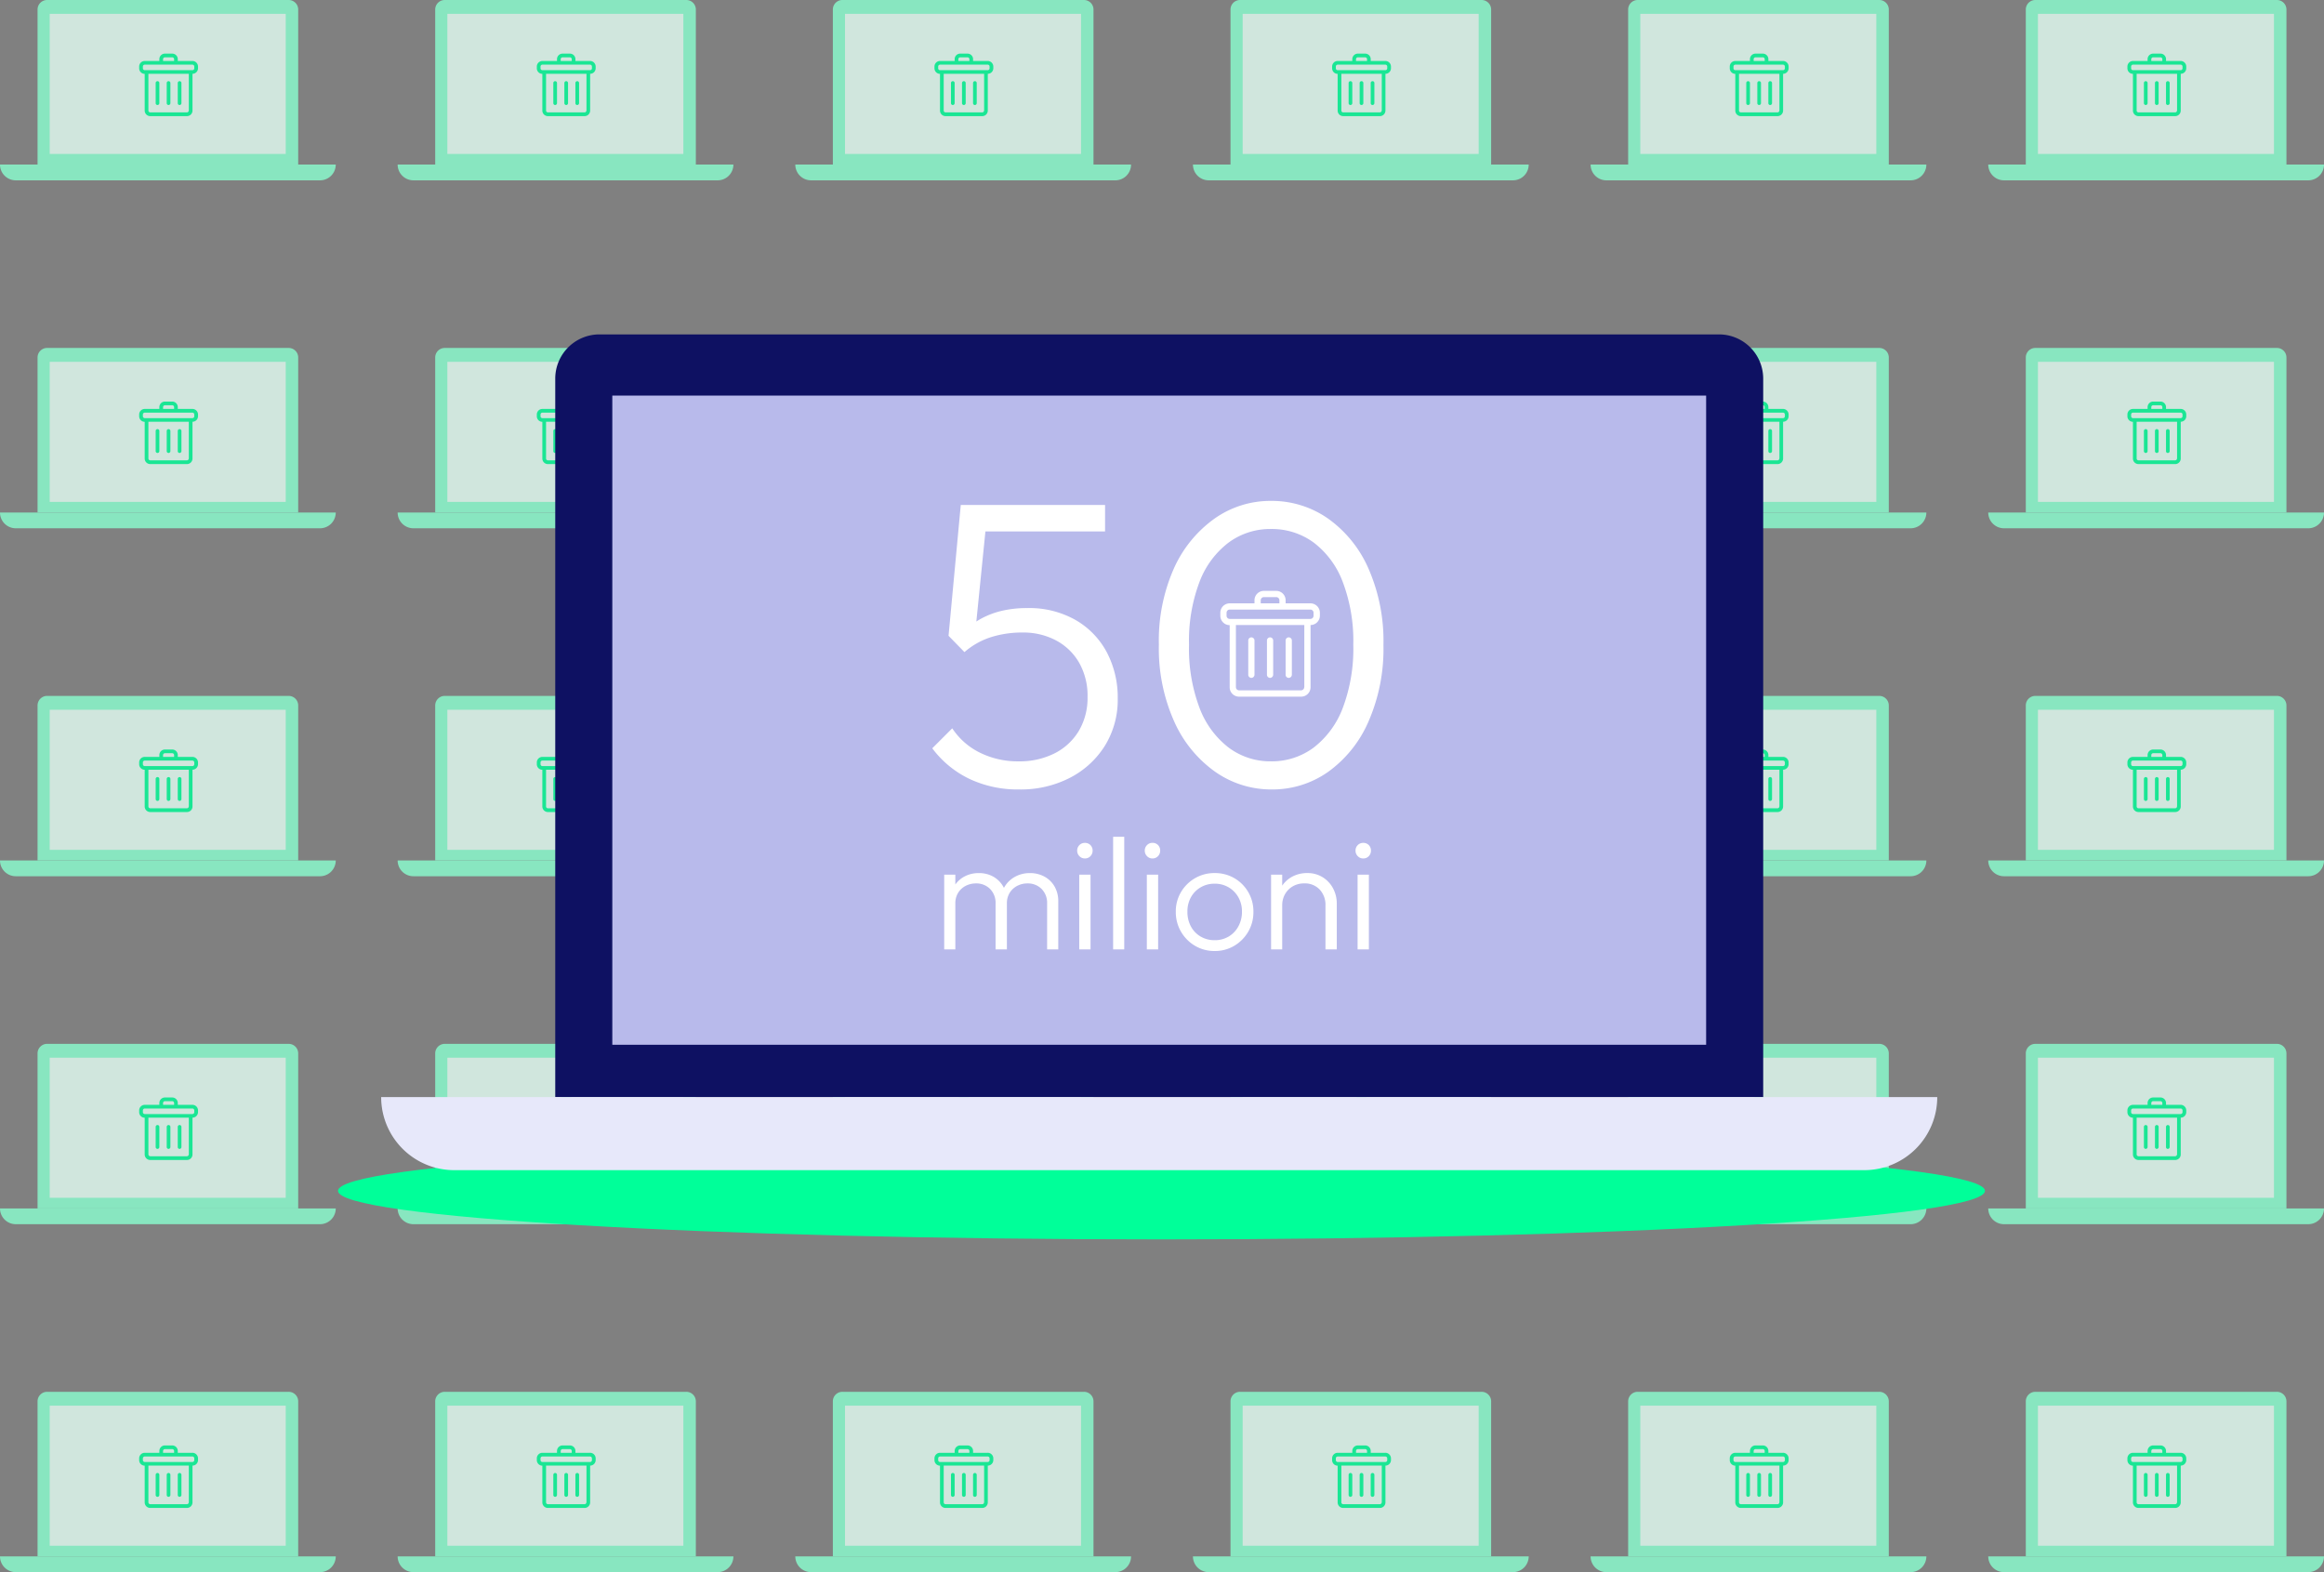 <svg xmlns="http://www.w3.org/2000/svg" width="467.548" height="316.28" viewBox="0 0 467.548 316.28">
  <rect x="0" y="0" width="467.548" height="316.28" fill="#808080" stroke="none"/>
  <g id="pc_buttati" data-name="pc buttati" transform="translate(-96 -102)">
    <g id="Raggruppa_10311" data-name="Raggruppa 10311" transform="translate(-612 -778)" opacity="0.8">
      <g id="Raggruppa_3488" data-name="Raggruppa 3488" transform="translate(-22.977 74)">
        <g id="Raggruppa_10322" data-name="Raggruppa 10322">
          <g id="Raggruppa_3464" data-name="Raggruppa 3464" transform="translate(17.977 -44.213)">
            <g id="Raggruppa_3463" data-name="Raggruppa 3463" transform="translate(98 75.522)">
              <path id="Tracciato_4537" data-name="Tracciato 4537" d="M106.287,94.562V63.354a1.921,1.921,0,0,0-1.941-1.9H55.79a1.921,1.921,0,0,0-1.941,1.9V94.563Z" transform="translate(568.706 713.236)" fill="#89ffd0"/>
              <path id="Tracciato_4538" data-name="Tracciato 4538" d="M75.087,253.676H13.88a3.171,3.171,0,0,1-3.171-3.171H78.258a3.171,3.171,0,0,1-3.171,3.171" transform="translate(604.291 557.294)" fill="#89ffd0"/>
              <rect id="Rettangolo_3251" data-name="Rettangolo 3251" width="47.483" height="28.18" transform="translate(625 777.478)" fill="#e3fff4"/>
            </g>
            <g id="noun-garbage-2025325" transform="translate(741 861)">
              <path id="Tracciato_4539" data-name="Tracciato 4539" d="M240.61,253.44a.378.378,0,0,0,.37-.37v-4.06a.37.37,0,0,0-.741,0v4.06A.37.37,0,0,0,240.61,253.44Z" transform="translate(-236.921 -243.099)" fill="#0f9"/>
              <path id="Tracciato_4540" data-name="Tracciato 4540" d="M334.69,253.44a.378.378,0,0,0,.37-.37v-4.06a.37.37,0,1,0-.741,0v4.06A.37.37,0,0,0,334.69,253.44Z" transform="translate(-328.779 -243.099)" fill="#0f9"/>
              <path id="Tracciato_4541" data-name="Tracciato 4541" d="M428.774,253.44a.378.378,0,0,0,.37-.37v-4.06a.37.37,0,1,0-.741,0v4.06A.361.361,0,0,0,428.774,253.44Z" transform="translate(-420.642 -243.099)" fill="#0f9"/>
              <path id="Tracciato_4542" data-name="Tracciato 4542" d="M110.4,15.481h-2.949v-.37A1.117,1.117,0,0,0,106.335,14h-1.481a1.117,1.117,0,0,0-1.111,1.111v.37h-2.949a1.117,1.117,0,0,0-1.111,1.111v.37a1.117,1.117,0,0,0,1.111,1.111v7.392a1.117,1.117,0,0,0,1.111,1.111H109.3a1.117,1.117,0,0,0,1.111-1.111V18.06a1.117,1.117,0,0,0,1.111-1.111v-.37a1.126,1.126,0,0,0-1.124-1.1Zm-5.911-.37a.378.378,0,0,1,.37-.37h1.481a.378.378,0,0,1,.37.37v.37h-2.222Zm5.17,10.341a.378.378,0,0,1-.37.37h-7.379a.378.378,0,0,1-.37-.37V18.06h8.133v7.392Zm1.111-8.49a.378.378,0,0,1-.37.37h-9.6a.378.378,0,0,1-.37-.37v-.37a.378.378,0,0,1,.37-.37h9.6a.378.378,0,0,1,.37.37Z" transform="translate(-99.684 -14)" fill="#0f9"/>
            </g>
          </g>
          <g id="Raggruppa_10317" data-name="Raggruppa 10317" transform="translate(97.977 -44.213)">
            <g id="Raggruppa_3463-2" data-name="Raggruppa 3463" transform="translate(98 75.522)">
              <path id="Tracciato_4537-2" data-name="Tracciato 4537" d="M106.287,94.562V63.354a1.921,1.921,0,0,0-1.941-1.9H55.79a1.921,1.921,0,0,0-1.941,1.9V94.563Z" transform="translate(568.706 713.236)" fill="#89ffd0"/>
              <path id="Tracciato_4538-2" data-name="Tracciato 4538" d="M75.087,253.676H13.88a3.171,3.171,0,0,1-3.171-3.171H78.258a3.171,3.171,0,0,1-3.171,3.171" transform="translate(604.291 557.294)" fill="#89ffd0"/>
              <rect id="Rettangolo_3251-2" data-name="Rettangolo 3251" width="47.483" height="28.18" transform="translate(625 777.478)" fill="#e3fff4"/>
            </g>
            <g id="noun-garbage-2025325-2" data-name="noun-garbage-2025325" transform="translate(741 861)">
              <path id="Tracciato_4539-2" data-name="Tracciato 4539" d="M240.61,253.44a.378.378,0,0,0,.37-.37v-4.06a.37.37,0,0,0-.741,0v4.06A.37.37,0,0,0,240.61,253.44Z" transform="translate(-236.921 -243.099)" fill="#0f9"/>
              <path id="Tracciato_4540-2" data-name="Tracciato 4540" d="M334.69,253.44a.378.378,0,0,0,.37-.37v-4.06a.37.37,0,1,0-.741,0v4.06A.37.37,0,0,0,334.69,253.44Z" transform="translate(-328.779 -243.099)" fill="#0f9"/>
              <path id="Tracciato_4541-2" data-name="Tracciato 4541" d="M428.774,253.44a.378.378,0,0,0,.37-.37v-4.06a.37.37,0,1,0-.741,0v4.06A.361.361,0,0,0,428.774,253.44Z" transform="translate(-420.642 -243.099)" fill="#0f9"/>
              <path id="Tracciato_4542-2" data-name="Tracciato 4542" d="M110.4,15.481h-2.949v-.37A1.117,1.117,0,0,0,106.335,14h-1.481a1.117,1.117,0,0,0-1.111,1.111v.37h-2.949a1.117,1.117,0,0,0-1.111,1.111v.37a1.117,1.117,0,0,0,1.111,1.111v7.392a1.117,1.117,0,0,0,1.111,1.111H109.3a1.117,1.117,0,0,0,1.111-1.111V18.06a1.117,1.117,0,0,0,1.111-1.111v-.37a1.126,1.126,0,0,0-1.124-1.1Zm-5.911-.37a.378.378,0,0,1,.37-.37h1.481a.378.378,0,0,1,.37.37v.37h-2.222Zm5.17,10.341a.378.378,0,0,1-.37.37h-7.379a.378.378,0,0,1-.37-.37V18.06h8.133v7.392Zm1.111-8.49a.378.378,0,0,1-.37.37h-9.6a.378.378,0,0,1-.37-.37v-.37a.378.378,0,0,1,.37-.37h9.6a.378.378,0,0,1,.37.37Z" transform="translate(-99.684 -14)" fill="#0f9"/>
            </g>
          </g>
          <g id="Raggruppa_10318" data-name="Raggruppa 10318" transform="translate(177.977 -44.213)">
            <g id="Raggruppa_3463-3" data-name="Raggruppa 3463" transform="translate(98 75.522)">
              <path id="Tracciato_4537-3" data-name="Tracciato 4537" d="M106.287,94.562V63.354a1.921,1.921,0,0,0-1.941-1.9H55.79a1.921,1.921,0,0,0-1.941,1.9V94.563Z" transform="translate(568.706 713.236)" fill="#89ffd0"/>
              <path id="Tracciato_4538-3" data-name="Tracciato 4538" d="M75.087,253.676H13.88a3.171,3.171,0,0,1-3.171-3.171H78.258a3.171,3.171,0,0,1-3.171,3.171" transform="translate(604.291 557.294)" fill="#89ffd0"/>
              <rect id="Rettangolo_3251-3" data-name="Rettangolo 3251" width="47.483" height="28.18" transform="translate(625 777.478)" fill="#e3fff4"/>
            </g>
            <g id="noun-garbage-2025325-3" data-name="noun-garbage-2025325" transform="translate(741 861)">
              <path id="Tracciato_4539-3" data-name="Tracciato 4539" d="M240.61,253.44a.378.378,0,0,0,.37-.37v-4.06a.37.37,0,0,0-.741,0v4.06A.37.37,0,0,0,240.61,253.44Z" transform="translate(-236.921 -243.099)" fill="#0f9"/>
              <path id="Tracciato_4540-3" data-name="Tracciato 4540" d="M334.69,253.44a.378.378,0,0,0,.37-.37v-4.06a.37.37,0,1,0-.741,0v4.06A.37.37,0,0,0,334.69,253.44Z" transform="translate(-328.779 -243.099)" fill="#0f9"/>
              <path id="Tracciato_4541-3" data-name="Tracciato 4541" d="M428.774,253.44a.378.378,0,0,0,.37-.37v-4.06a.37.37,0,1,0-.741,0v4.06A.361.361,0,0,0,428.774,253.44Z" transform="translate(-420.642 -243.099)" fill="#0f9"/>
              <path id="Tracciato_4542-3" data-name="Tracciato 4542" d="M110.4,15.481h-2.949v-.37A1.117,1.117,0,0,0,106.335,14h-1.481a1.117,1.117,0,0,0-1.111,1.111v.37h-2.949a1.117,1.117,0,0,0-1.111,1.111v.37a1.117,1.117,0,0,0,1.111,1.111v7.392a1.117,1.117,0,0,0,1.111,1.111H109.3a1.117,1.117,0,0,0,1.111-1.111V18.06a1.117,1.117,0,0,0,1.111-1.111v-.37a1.126,1.126,0,0,0-1.124-1.1Zm-5.911-.37a.378.378,0,0,1,.37-.37h1.481a.378.378,0,0,1,.37.37v.37h-2.222Zm5.17,10.341a.378.378,0,0,1-.37.37h-7.379a.378.378,0,0,1-.37-.37V18.06h8.133v7.392Zm1.111-8.49a.378.378,0,0,1-.37.37h-9.6a.378.378,0,0,1-.37-.37v-.37a.378.378,0,0,1,.37-.37h9.6a.378.378,0,0,1,.37.37Z" transform="translate(-99.684 -14)" fill="#0f9"/>
            </g>
          </g>
          <g id="Raggruppa_10319" data-name="Raggruppa 10319" transform="translate(257.977 -44.213)">
            <g id="Raggruppa_3463-4" data-name="Raggruppa 3463" transform="translate(98 75.522)">
              <path id="Tracciato_4537-4" data-name="Tracciato 4537" d="M106.287,94.562V63.354a1.921,1.921,0,0,0-1.941-1.9H55.79a1.921,1.921,0,0,0-1.941,1.9V94.563Z" transform="translate(568.706 713.236)" fill="#89ffd0"/>
              <path id="Tracciato_4538-4" data-name="Tracciato 4538" d="M75.087,253.676H13.88a3.171,3.171,0,0,1-3.171-3.171H78.258a3.171,3.171,0,0,1-3.171,3.171" transform="translate(604.291 557.294)" fill="#89ffd0"/>
              <rect id="Rettangolo_3251-4" data-name="Rettangolo 3251" width="47.483" height="28.18" transform="translate(625 777.478)" fill="#e3fff4"/>
            </g>
            <g id="noun-garbage-2025325-4" data-name="noun-garbage-2025325" transform="translate(741 861)">
              <path id="Tracciato_4539-4" data-name="Tracciato 4539" d="M240.61,253.44a.378.378,0,0,0,.37-.37v-4.06a.37.37,0,0,0-.741,0v4.06A.37.37,0,0,0,240.61,253.44Z" transform="translate(-236.921 -243.099)" fill="#0f9"/>
              <path id="Tracciato_4540-4" data-name="Tracciato 4540" d="M334.69,253.44a.378.378,0,0,0,.37-.37v-4.06a.37.37,0,1,0-.741,0v4.06A.37.37,0,0,0,334.69,253.44Z" transform="translate(-328.779 -243.099)" fill="#0f9"/>
              <path id="Tracciato_4541-4" data-name="Tracciato 4541" d="M428.774,253.44a.378.378,0,0,0,.37-.37v-4.06a.37.37,0,1,0-.741,0v4.06A.361.361,0,0,0,428.774,253.44Z" transform="translate(-420.642 -243.099)" fill="#0f9"/>
              <path id="Tracciato_4542-4" data-name="Tracciato 4542" d="M110.4,15.481h-2.949v-.37A1.117,1.117,0,0,0,106.335,14h-1.481a1.117,1.117,0,0,0-1.111,1.111v.37h-2.949a1.117,1.117,0,0,0-1.111,1.111v.37a1.117,1.117,0,0,0,1.111,1.111v7.392a1.117,1.117,0,0,0,1.111,1.111H109.3a1.117,1.117,0,0,0,1.111-1.111V18.06a1.117,1.117,0,0,0,1.111-1.111v-.37a1.126,1.126,0,0,0-1.124-1.1Zm-5.911-.37a.378.378,0,0,1,.37-.37h1.481a.378.378,0,0,1,.37.37v.37h-2.222Zm5.17,10.341a.378.378,0,0,1-.37.37h-7.379a.378.378,0,0,1-.37-.37V18.06h8.133v7.392Zm1.111-8.49a.378.378,0,0,1-.37.37h-9.6a.378.378,0,0,1-.37-.37v-.37a.378.378,0,0,1,.37-.37h9.6a.378.378,0,0,1,.37.37Z" transform="translate(-99.684 -14)" fill="#0f9"/>
            </g>
          </g>
          <g id="Raggruppa_10320" data-name="Raggruppa 10320" transform="translate(337.977 -44.213)">
            <g id="Raggruppa_3463-5" data-name="Raggruppa 3463" transform="translate(98 75.522)">
              <path id="Tracciato_4537-5" data-name="Tracciato 4537" d="M106.287,94.562V63.354a1.921,1.921,0,0,0-1.941-1.9H55.79a1.921,1.921,0,0,0-1.941,1.9V94.563Z" transform="translate(568.706 713.236)" fill="#89ffd0"/>
              <path id="Tracciato_4538-5" data-name="Tracciato 4538" d="M75.087,253.676H13.88a3.171,3.171,0,0,1-3.171-3.171H78.258a3.171,3.171,0,0,1-3.171,3.171" transform="translate(604.291 557.294)" fill="#89ffd0"/>
              <rect id="Rettangolo_3251-5" data-name="Rettangolo 3251" width="47.483" height="28.18" transform="translate(625 777.478)" fill="#e3fff4"/>
            </g>
            <g id="noun-garbage-2025325-5" data-name="noun-garbage-2025325" transform="translate(741 861)">
              <path id="Tracciato_4539-5" data-name="Tracciato 4539" d="M240.61,253.44a.378.378,0,0,0,.37-.37v-4.06a.37.37,0,0,0-.741,0v4.06A.37.37,0,0,0,240.61,253.44Z" transform="translate(-236.921 -243.099)" fill="#0f9"/>
              <path id="Tracciato_4540-5" data-name="Tracciato 4540" d="M334.69,253.44a.378.378,0,0,0,.37-.37v-4.06a.37.37,0,1,0-.741,0v4.06A.37.37,0,0,0,334.69,253.44Z" transform="translate(-328.779 -243.099)" fill="#0f9"/>
              <path id="Tracciato_4541-5" data-name="Tracciato 4541" d="M428.774,253.44a.378.378,0,0,0,.37-.37v-4.06a.37.37,0,1,0-.741,0v4.06A.361.361,0,0,0,428.774,253.44Z" transform="translate(-420.642 -243.099)" fill="#0f9"/>
              <path id="Tracciato_4542-5" data-name="Tracciato 4542" d="M110.4,15.481h-2.949v-.37A1.117,1.117,0,0,0,106.335,14h-1.481a1.117,1.117,0,0,0-1.111,1.111v.37h-2.949a1.117,1.117,0,0,0-1.111,1.111v.37a1.117,1.117,0,0,0,1.111,1.111v7.392a1.117,1.117,0,0,0,1.111,1.111H109.3a1.117,1.117,0,0,0,1.111-1.111V18.06a1.117,1.117,0,0,0,1.111-1.111v-.37a1.126,1.126,0,0,0-1.124-1.1Zm-5.911-.37a.378.378,0,0,1,.37-.37h1.481a.378.378,0,0,1,.37.37v.37h-2.222Zm5.17,10.341a.378.378,0,0,1-.37.37h-7.379a.378.378,0,0,1-.37-.37V18.06h8.133v7.392Zm1.111-8.49a.378.378,0,0,1-.37.37h-9.6a.378.378,0,0,1-.37-.37v-.37a.378.378,0,0,1,.37-.37h9.6a.378.378,0,0,1,.37.37Z" transform="translate(-99.684 -14)" fill="#0f9"/>
            </g>
          </g>
          <g id="Raggruppa_10321" data-name="Raggruppa 10321" transform="translate(417.976 -44.213)">
            <g id="Raggruppa_3463-6" data-name="Raggruppa 3463" transform="translate(98 75.522)">
              <path id="Tracciato_4537-6" data-name="Tracciato 4537" d="M106.287,94.562V63.354a1.921,1.921,0,0,0-1.941-1.9H55.79a1.921,1.921,0,0,0-1.941,1.9V94.563Z" transform="translate(568.706 713.236)" fill="#89ffd0"/>
              <path id="Tracciato_4538-6" data-name="Tracciato 4538" d="M75.087,253.676H13.88a3.171,3.171,0,0,1-3.171-3.171H78.258a3.171,3.171,0,0,1-3.171,3.171" transform="translate(604.291 557.294)" fill="#89ffd0"/>
              <rect id="Rettangolo_3251-6" data-name="Rettangolo 3251" width="47.483" height="28.18" transform="translate(625 777.478)" fill="#e3fff4"/>
            </g>
            <g id="noun-garbage-2025325-6" data-name="noun-garbage-2025325" transform="translate(741 861)">
              <path id="Tracciato_4539-6" data-name="Tracciato 4539" d="M240.61,253.44a.378.378,0,0,0,.37-.37v-4.06a.37.37,0,0,0-.741,0v4.06A.37.37,0,0,0,240.61,253.44Z" transform="translate(-236.921 -243.099)" fill="#0f9"/>
              <path id="Tracciato_4540-6" data-name="Tracciato 4540" d="M334.69,253.44a.378.378,0,0,0,.37-.37v-4.06a.37.37,0,1,0-.741,0v4.06A.37.37,0,0,0,334.69,253.44Z" transform="translate(-328.779 -243.099)" fill="#0f9"/>
              <path id="Tracciato_4541-6" data-name="Tracciato 4541" d="M428.774,253.44a.378.378,0,0,0,.37-.37v-4.06a.37.37,0,1,0-.741,0v4.06A.361.361,0,0,0,428.774,253.44Z" transform="translate(-420.642 -243.099)" fill="#0f9"/>
              <path id="Tracciato_4542-6" data-name="Tracciato 4542" d="M110.4,15.481h-2.949v-.37A1.117,1.117,0,0,0,106.335,14h-1.481a1.117,1.117,0,0,0-1.111,1.111v.37h-2.949a1.117,1.117,0,0,0-1.111,1.111v.37a1.117,1.117,0,0,0,1.111,1.111v7.392a1.117,1.117,0,0,0,1.111,1.111H109.3a1.117,1.117,0,0,0,1.111-1.111V18.06a1.117,1.117,0,0,0,1.111-1.111v-.37a1.126,1.126,0,0,0-1.124-1.1Zm-5.911-.37a.378.378,0,0,1,.37-.37h1.481a.378.378,0,0,1,.37.37v.37h-2.222Zm5.17,10.341a.378.378,0,0,1-.37.37h-7.379a.378.378,0,0,1-.37-.37V18.06h8.133v7.392Zm1.111-8.49a.378.378,0,0,1-.37.37h-9.6a.378.378,0,0,1-.37-.37v-.37a.378.378,0,0,1,.37-.37h9.6a.378.378,0,0,1,.37.37Z" transform="translate(-99.684 -14)" fill="#0f9"/>
            </g>
          </g>
        </g>
        <g id="Raggruppa_10323" data-name="Raggruppa 10323" transform="translate(0 70)">
          <g id="Raggruppa_3464-2" data-name="Raggruppa 3464" transform="translate(17.977 -44.213)">
            <g id="Raggruppa_3463-7" data-name="Raggruppa 3463" transform="translate(98 75.522)">
              <path id="Tracciato_4537-7" data-name="Tracciato 4537" d="M106.287,94.562V63.354a1.921,1.921,0,0,0-1.941-1.9H55.79a1.921,1.921,0,0,0-1.941,1.9V94.563Z" transform="translate(568.706 713.236)" fill="#89ffd0"/>
              <path id="Tracciato_4538-7" data-name="Tracciato 4538" d="M75.087,253.676H13.88a3.171,3.171,0,0,1-3.171-3.171H78.258a3.171,3.171,0,0,1-3.171,3.171" transform="translate(604.291 557.294)" fill="#89ffd0"/>
              <rect id="Rettangolo_3251-7" data-name="Rettangolo 3251" width="47.483" height="28.18" transform="translate(625 777.478)" fill="#e3fff4"/>
            </g>
            <g id="noun-garbage-2025325-7" data-name="noun-garbage-2025325" transform="translate(741 861)">
              <path id="Tracciato_4539-7" data-name="Tracciato 4539" d="M240.61,253.44a.378.378,0,0,0,.37-.37v-4.06a.37.37,0,0,0-.741,0v4.06A.37.37,0,0,0,240.61,253.44Z" transform="translate(-236.921 -243.099)" fill="#0f9"/>
              <path id="Tracciato_4540-7" data-name="Tracciato 4540" d="M334.69,253.44a.378.378,0,0,0,.37-.37v-4.06a.37.37,0,1,0-.741,0v4.06A.37.37,0,0,0,334.69,253.44Z" transform="translate(-328.779 -243.099)" fill="#0f9"/>
              <path id="Tracciato_4541-7" data-name="Tracciato 4541" d="M428.774,253.44a.378.378,0,0,0,.37-.37v-4.06a.37.37,0,1,0-.741,0v4.06A.361.361,0,0,0,428.774,253.44Z" transform="translate(-420.642 -243.099)" fill="#0f9"/>
              <path id="Tracciato_4542-7" data-name="Tracciato 4542" d="M110.4,15.481h-2.949v-.37A1.117,1.117,0,0,0,106.335,14h-1.481a1.117,1.117,0,0,0-1.111,1.111v.37h-2.949a1.117,1.117,0,0,0-1.111,1.111v.37a1.117,1.117,0,0,0,1.111,1.111v7.392a1.117,1.117,0,0,0,1.111,1.111H109.3a1.117,1.117,0,0,0,1.111-1.111V18.06a1.117,1.117,0,0,0,1.111-1.111v-.37a1.126,1.126,0,0,0-1.124-1.1Zm-5.911-.37a.378.378,0,0,1,.37-.37h1.481a.378.378,0,0,1,.37.37v.37h-2.222Zm5.17,10.341a.378.378,0,0,1-.37.37h-7.379a.378.378,0,0,1-.37-.37V18.06h8.133v7.392Zm1.111-8.49a.378.378,0,0,1-.37.37h-9.6a.378.378,0,0,1-.37-.37v-.37a.378.378,0,0,1,.37-.37h9.6a.378.378,0,0,1,.37.37Z" transform="translate(-99.684 -14)" fill="#0f9"/>
            </g>
          </g>
          <g id="Raggruppa_10317-2" data-name="Raggruppa 10317" transform="translate(97.977 -44.213)">
            <g id="Raggruppa_3463-8" data-name="Raggruppa 3463" transform="translate(98 75.522)">
              <path id="Tracciato_4537-8" data-name="Tracciato 4537" d="M106.287,94.562V63.354a1.921,1.921,0,0,0-1.941-1.9H55.79a1.921,1.921,0,0,0-1.941,1.9V94.563Z" transform="translate(568.706 713.236)" fill="#89ffd0"/>
              <path id="Tracciato_4538-8" data-name="Tracciato 4538" d="M75.087,253.676H13.88a3.171,3.171,0,0,1-3.171-3.171H78.258a3.171,3.171,0,0,1-3.171,3.171" transform="translate(604.291 557.294)" fill="#89ffd0"/>
              <rect id="Rettangolo_3251-8" data-name="Rettangolo 3251" width="47.483" height="28.18" transform="translate(625 777.478)" fill="#e3fff4"/>
            </g>
            <g id="noun-garbage-2025325-8" data-name="noun-garbage-2025325" transform="translate(741 861)">
              <path id="Tracciato_4539-8" data-name="Tracciato 4539" d="M240.61,253.44a.378.378,0,0,0,.37-.37v-4.06a.37.37,0,0,0-.741,0v4.06A.37.37,0,0,0,240.61,253.44Z" transform="translate(-236.921 -243.099)" fill="#0f9"/>
              <path id="Tracciato_4540-8" data-name="Tracciato 4540" d="M334.69,253.44a.378.378,0,0,0,.37-.37v-4.06a.37.37,0,1,0-.741,0v4.06A.37.37,0,0,0,334.69,253.44Z" transform="translate(-328.779 -243.099)" fill="#0f9"/>
              <path id="Tracciato_4541-8" data-name="Tracciato 4541" d="M428.774,253.44a.378.378,0,0,0,.37-.37v-4.06a.37.37,0,1,0-.741,0v4.06A.361.361,0,0,0,428.774,253.44Z" transform="translate(-420.642 -243.099)" fill="#0f9"/>
              <path id="Tracciato_4542-8" data-name="Tracciato 4542" d="M110.4,15.481h-2.949v-.37A1.117,1.117,0,0,0,106.335,14h-1.481a1.117,1.117,0,0,0-1.111,1.111v.37h-2.949a1.117,1.117,0,0,0-1.111,1.111v.37a1.117,1.117,0,0,0,1.111,1.111v7.392a1.117,1.117,0,0,0,1.111,1.111H109.3a1.117,1.117,0,0,0,1.111-1.111V18.06a1.117,1.117,0,0,0,1.111-1.111v-.37a1.126,1.126,0,0,0-1.124-1.1Zm-5.911-.37a.378.378,0,0,1,.37-.37h1.481a.378.378,0,0,1,.37.37v.37h-2.222Zm5.17,10.341a.378.378,0,0,1-.37.37h-7.379a.378.378,0,0,1-.37-.37V18.06h8.133v7.392Zm1.111-8.49a.378.378,0,0,1-.37.37h-9.6a.378.378,0,0,1-.37-.37v-.37a.378.378,0,0,1,.37-.37h9.6a.378.378,0,0,1,.37.37Z" transform="translate(-99.684 -14)" fill="#0f9"/>
            </g>
          </g>
          <g id="Raggruppa_10318-2" data-name="Raggruppa 10318" transform="translate(177.977 -44.213)">
            <g id="Raggruppa_3463-9" data-name="Raggruppa 3463" transform="translate(98 75.522)">
              <path id="Tracciato_4537-9" data-name="Tracciato 4537" d="M106.287,94.562V63.354a1.921,1.921,0,0,0-1.941-1.9H55.79a1.921,1.921,0,0,0-1.941,1.9V94.563Z" transform="translate(568.706 713.236)" fill="#89ffd0"/>
              <path id="Tracciato_4538-9" data-name="Tracciato 4538" d="M75.087,253.676H13.88a3.171,3.171,0,0,1-3.171-3.171H78.258a3.171,3.171,0,0,1-3.171,3.171" transform="translate(604.291 557.294)" fill="#89ffd0"/>
              <rect id="Rettangolo_3251-9" data-name="Rettangolo 3251" width="47.483" height="28.18" transform="translate(625 777.478)" fill="#e3fff4"/>
            </g>
            <g id="noun-garbage-2025325-9" data-name="noun-garbage-2025325" transform="translate(741 861)">
              <path id="Tracciato_4539-9" data-name="Tracciato 4539" d="M240.61,253.44a.378.378,0,0,0,.37-.37v-4.06a.37.37,0,0,0-.741,0v4.06A.37.37,0,0,0,240.61,253.44Z" transform="translate(-236.921 -243.099)" fill="#0f9"/>
              <path id="Tracciato_4540-9" data-name="Tracciato 4540" d="M334.69,253.44a.378.378,0,0,0,.37-.37v-4.06a.37.37,0,1,0-.741,0v4.06A.37.37,0,0,0,334.69,253.44Z" transform="translate(-328.779 -243.099)" fill="#0f9"/>
              <path id="Tracciato_4541-9" data-name="Tracciato 4541" d="M428.774,253.44a.378.378,0,0,0,.37-.37v-4.06a.37.37,0,1,0-.741,0v4.06A.361.361,0,0,0,428.774,253.44Z" transform="translate(-420.642 -243.099)" fill="#0f9"/>
              <path id="Tracciato_4542-9" data-name="Tracciato 4542" d="M110.4,15.481h-2.949v-.37A1.117,1.117,0,0,0,106.335,14h-1.481a1.117,1.117,0,0,0-1.111,1.111v.37h-2.949a1.117,1.117,0,0,0-1.111,1.111v.37a1.117,1.117,0,0,0,1.111,1.111v7.392a1.117,1.117,0,0,0,1.111,1.111H109.3a1.117,1.117,0,0,0,1.111-1.111V18.06a1.117,1.117,0,0,0,1.111-1.111v-.37a1.126,1.126,0,0,0-1.124-1.1Zm-5.911-.37a.378.378,0,0,1,.37-.37h1.481a.378.378,0,0,1,.37.37v.37h-2.222Zm5.17,10.341a.378.378,0,0,1-.37.37h-7.379a.378.378,0,0,1-.37-.37V18.06h8.133v7.392Zm1.111-8.49a.378.378,0,0,1-.37.37h-9.6a.378.378,0,0,1-.37-.37v-.37a.378.378,0,0,1,.37-.37h9.6a.378.378,0,0,1,.37.37Z" transform="translate(-99.684 -14)" fill="#0f9"/>
            </g>
          </g>
          <g id="Raggruppa_10319-2" data-name="Raggruppa 10319" transform="translate(257.977 -44.213)">
            <g id="Raggruppa_3463-10" data-name="Raggruppa 3463" transform="translate(98 75.522)">
              <path id="Tracciato_4537-10" data-name="Tracciato 4537" d="M106.287,94.562V63.354a1.921,1.921,0,0,0-1.941-1.9H55.79a1.921,1.921,0,0,0-1.941,1.9V94.563Z" transform="translate(568.706 713.236)" fill="#89ffd0"/>
              <path id="Tracciato_4538-10" data-name="Tracciato 4538" d="M75.087,253.676H13.88a3.171,3.171,0,0,1-3.171-3.171H78.258a3.171,3.171,0,0,1-3.171,3.171" transform="translate(604.291 557.294)" fill="#89ffd0"/>
              <rect id="Rettangolo_3251-10" data-name="Rettangolo 3251" width="47.483" height="28.18" transform="translate(625 777.478)" fill="#e3fff4"/>
            </g>
            <g id="noun-garbage-2025325-10" data-name="noun-garbage-2025325" transform="translate(741 861)">
              <path id="Tracciato_4539-10" data-name="Tracciato 4539" d="M240.61,253.44a.378.378,0,0,0,.37-.37v-4.06a.37.37,0,0,0-.741,0v4.06A.37.37,0,0,0,240.61,253.44Z" transform="translate(-236.921 -243.099)" fill="#0f9"/>
              <path id="Tracciato_4540-10" data-name="Tracciato 4540" d="M334.69,253.44a.378.378,0,0,0,.37-.37v-4.06a.37.37,0,1,0-.741,0v4.06A.37.37,0,0,0,334.69,253.44Z" transform="translate(-328.779 -243.099)" fill="#0f9"/>
              <path id="Tracciato_4541-10" data-name="Tracciato 4541" d="M428.774,253.44a.378.378,0,0,0,.37-.37v-4.06a.37.37,0,1,0-.741,0v4.06A.361.361,0,0,0,428.774,253.44Z" transform="translate(-420.642 -243.099)" fill="#0f9"/>
              <path id="Tracciato_4542-10" data-name="Tracciato 4542" d="M110.4,15.481h-2.949v-.37A1.117,1.117,0,0,0,106.335,14h-1.481a1.117,1.117,0,0,0-1.111,1.111v.37h-2.949a1.117,1.117,0,0,0-1.111,1.111v.37a1.117,1.117,0,0,0,1.111,1.111v7.392a1.117,1.117,0,0,0,1.111,1.111H109.3a1.117,1.117,0,0,0,1.111-1.111V18.06a1.117,1.117,0,0,0,1.111-1.111v-.37a1.126,1.126,0,0,0-1.124-1.1Zm-5.911-.37a.378.378,0,0,1,.37-.37h1.481a.378.378,0,0,1,.37.37v.37h-2.222Zm5.17,10.341a.378.378,0,0,1-.37.37h-7.379a.378.378,0,0,1-.37-.37V18.06h8.133v7.392Zm1.111-8.49a.378.378,0,0,1-.37.37h-9.6a.378.378,0,0,1-.37-.37v-.37a.378.378,0,0,1,.37-.37h9.6a.378.378,0,0,1,.37.37Z" transform="translate(-99.684 -14)" fill="#0f9"/>
            </g>
          </g>
          <g id="Raggruppa_10320-2" data-name="Raggruppa 10320" transform="translate(337.977 -44.213)">
            <g id="Raggruppa_3463-11" data-name="Raggruppa 3463" transform="translate(98 75.522)">
              <path id="Tracciato_4537-11" data-name="Tracciato 4537" d="M106.287,94.562V63.354a1.921,1.921,0,0,0-1.941-1.9H55.79a1.921,1.921,0,0,0-1.941,1.9V94.563Z" transform="translate(568.706 713.236)" fill="#89ffd0"/>
              <path id="Tracciato_4538-11" data-name="Tracciato 4538" d="M75.087,253.676H13.88a3.171,3.171,0,0,1-3.171-3.171H78.258a3.171,3.171,0,0,1-3.171,3.171" transform="translate(604.291 557.294)" fill="#89ffd0"/>
              <rect id="Rettangolo_3251-11" data-name="Rettangolo 3251" width="47.483" height="28.18" transform="translate(625 777.478)" fill="#e3fff4"/>
            </g>
            <g id="noun-garbage-2025325-11" data-name="noun-garbage-2025325" transform="translate(741 861)">
              <path id="Tracciato_4539-11" data-name="Tracciato 4539" d="M240.61,253.44a.378.378,0,0,0,.37-.37v-4.06a.37.37,0,0,0-.741,0v4.06A.37.37,0,0,0,240.61,253.44Z" transform="translate(-236.921 -243.099)" fill="#0f9"/>
              <path id="Tracciato_4540-11" data-name="Tracciato 4540" d="M334.69,253.44a.378.378,0,0,0,.37-.37v-4.06a.37.37,0,1,0-.741,0v4.06A.37.37,0,0,0,334.69,253.44Z" transform="translate(-328.779 -243.099)" fill="#0f9"/>
              <path id="Tracciato_4541-11" data-name="Tracciato 4541" d="M428.774,253.44a.378.378,0,0,0,.37-.37v-4.06a.37.37,0,1,0-.741,0v4.06A.361.361,0,0,0,428.774,253.44Z" transform="translate(-420.642 -243.099)" fill="#0f9"/>
              <path id="Tracciato_4542-11" data-name="Tracciato 4542" d="M110.4,15.481h-2.949v-.37A1.117,1.117,0,0,0,106.335,14h-1.481a1.117,1.117,0,0,0-1.111,1.111v.37h-2.949a1.117,1.117,0,0,0-1.111,1.111v.37a1.117,1.117,0,0,0,1.111,1.111v7.392a1.117,1.117,0,0,0,1.111,1.111H109.3a1.117,1.117,0,0,0,1.111-1.111V18.06a1.117,1.117,0,0,0,1.111-1.111v-.37a1.126,1.126,0,0,0-1.124-1.1Zm-5.911-.37a.378.378,0,0,1,.37-.37h1.481a.378.378,0,0,1,.37.37v.37h-2.222Zm5.17,10.341a.378.378,0,0,1-.37.37h-7.379a.378.378,0,0,1-.37-.37V18.06h8.133v7.392Zm1.111-8.49a.378.378,0,0,1-.37.37h-9.6a.378.378,0,0,1-.37-.37v-.37a.378.378,0,0,1,.37-.37h9.6a.378.378,0,0,1,.37.37Z" transform="translate(-99.684 -14)" fill="#0f9"/>
            </g>
          </g>
          <g id="Raggruppa_10321-2" data-name="Raggruppa 10321" transform="translate(417.976 -44.213)">
            <g id="Raggruppa_3463-12" data-name="Raggruppa 3463" transform="translate(98 75.522)">
              <path id="Tracciato_4537-12" data-name="Tracciato 4537" d="M106.287,94.562V63.354a1.921,1.921,0,0,0-1.941-1.9H55.79a1.921,1.921,0,0,0-1.941,1.9V94.563Z" transform="translate(568.706 713.236)" fill="#89ffd0"/>
              <path id="Tracciato_4538-12" data-name="Tracciato 4538" d="M75.087,253.676H13.88a3.171,3.171,0,0,1-3.171-3.171H78.258a3.171,3.171,0,0,1-3.171,3.171" transform="translate(604.291 557.294)" fill="#89ffd0"/>
              <rect id="Rettangolo_3251-12" data-name="Rettangolo 3251" width="47.483" height="28.18" transform="translate(625 777.478)" fill="#e3fff4"/>
            </g>
            <g id="noun-garbage-2025325-12" data-name="noun-garbage-2025325" transform="translate(741 861)">
              <path id="Tracciato_4539-12" data-name="Tracciato 4539" d="M240.61,253.44a.378.378,0,0,0,.37-.37v-4.06a.37.37,0,0,0-.741,0v4.06A.37.37,0,0,0,240.61,253.44Z" transform="translate(-236.921 -243.099)" fill="#0f9"/>
              <path id="Tracciato_4540-12" data-name="Tracciato 4540" d="M334.69,253.44a.378.378,0,0,0,.37-.37v-4.06a.37.37,0,1,0-.741,0v4.06A.37.37,0,0,0,334.69,253.44Z" transform="translate(-328.779 -243.099)" fill="#0f9"/>
              <path id="Tracciato_4541-12" data-name="Tracciato 4541" d="M428.774,253.44a.378.378,0,0,0,.37-.37v-4.06a.37.37,0,1,0-.741,0v4.06A.361.361,0,0,0,428.774,253.44Z" transform="translate(-420.642 -243.099)" fill="#0f9"/>
              <path id="Tracciato_4542-12" data-name="Tracciato 4542" d="M110.4,15.481h-2.949v-.37A1.117,1.117,0,0,0,106.335,14h-1.481a1.117,1.117,0,0,0-1.111,1.111v.37h-2.949a1.117,1.117,0,0,0-1.111,1.111v.37a1.117,1.117,0,0,0,1.111,1.111v7.392a1.117,1.117,0,0,0,1.111,1.111H109.3a1.117,1.117,0,0,0,1.111-1.111V18.06a1.117,1.117,0,0,0,1.111-1.111v-.37a1.126,1.126,0,0,0-1.124-1.1Zm-5.911-.37a.378.378,0,0,1,.37-.37h1.481a.378.378,0,0,1,.37.37v.37h-2.222Zm5.17,10.341a.378.378,0,0,1-.37.37h-7.379a.378.378,0,0,1-.37-.37V18.06h8.133v7.392Zm1.111-8.49a.378.378,0,0,1-.37.37h-9.6a.378.378,0,0,1-.37-.37v-.37a.378.378,0,0,1,.37-.37h9.6a.378.378,0,0,1,.37.37Z" transform="translate(-99.684 -14)" fill="#0f9"/>
            </g>
          </g>
        </g>
        <g id="Raggruppa_10324" data-name="Raggruppa 10324" transform="translate(0 140)">
          <g id="Raggruppa_3464-3" data-name="Raggruppa 3464" transform="translate(17.977 -44.213)">
            <g id="Raggruppa_3463-13" data-name="Raggruppa 3463" transform="translate(98 75.522)">
              <path id="Tracciato_4537-13" data-name="Tracciato 4537" d="M106.287,94.562V63.354a1.921,1.921,0,0,0-1.941-1.9H55.79a1.921,1.921,0,0,0-1.941,1.9V94.563Z" transform="translate(568.706 713.236)" fill="#89ffd0"/>
              <path id="Tracciato_4538-13" data-name="Tracciato 4538" d="M75.087,253.676H13.88a3.171,3.171,0,0,1-3.171-3.171H78.258a3.171,3.171,0,0,1-3.171,3.171" transform="translate(604.291 557.294)" fill="#89ffd0"/>
              <rect id="Rettangolo_3251-13" data-name="Rettangolo 3251" width="47.483" height="28.18" transform="translate(625 777.478)" fill="#e3fff4"/>
            </g>
            <g id="noun-garbage-2025325-13" data-name="noun-garbage-2025325" transform="translate(741 861)">
              <path id="Tracciato_4539-13" data-name="Tracciato 4539" d="M240.61,253.44a.378.378,0,0,0,.37-.37v-4.06a.37.37,0,0,0-.741,0v4.06A.37.37,0,0,0,240.61,253.44Z" transform="translate(-236.921 -243.099)" fill="#0f9"/>
              <path id="Tracciato_4540-13" data-name="Tracciato 4540" d="M334.69,253.44a.378.378,0,0,0,.37-.37v-4.06a.37.37,0,1,0-.741,0v4.06A.37.37,0,0,0,334.69,253.44Z" transform="translate(-328.779 -243.099)" fill="#0f9"/>
              <path id="Tracciato_4541-13" data-name="Tracciato 4541" d="M428.774,253.44a.378.378,0,0,0,.37-.37v-4.06a.37.37,0,1,0-.741,0v4.06A.361.361,0,0,0,428.774,253.44Z" transform="translate(-420.642 -243.099)" fill="#0f9"/>
              <path id="Tracciato_4542-13" data-name="Tracciato 4542" d="M110.4,15.481h-2.949v-.37A1.117,1.117,0,0,0,106.335,14h-1.481a1.117,1.117,0,0,0-1.111,1.111v.37h-2.949a1.117,1.117,0,0,0-1.111,1.111v.37a1.117,1.117,0,0,0,1.111,1.111v7.392a1.117,1.117,0,0,0,1.111,1.111H109.3a1.117,1.117,0,0,0,1.111-1.111V18.06a1.117,1.117,0,0,0,1.111-1.111v-.37a1.126,1.126,0,0,0-1.124-1.1Zm-5.911-.37a.378.378,0,0,1,.37-.37h1.481a.378.378,0,0,1,.37.37v.37h-2.222Zm5.17,10.341a.378.378,0,0,1-.37.37h-7.379a.378.378,0,0,1-.37-.37V18.06h8.133v7.392Zm1.111-8.49a.378.378,0,0,1-.37.37h-9.6a.378.378,0,0,1-.37-.37v-.37a.378.378,0,0,1,.37-.37h9.6a.378.378,0,0,1,.37.37Z" transform="translate(-99.684 -14)" fill="#0f9"/>
            </g>
          </g>
          <g id="Raggruppa_10317-3" data-name="Raggruppa 10317" transform="translate(97.977 -44.213)">
            <g id="Raggruppa_3463-14" data-name="Raggruppa 3463" transform="translate(98 75.522)">
              <path id="Tracciato_4537-14" data-name="Tracciato 4537" d="M106.287,94.562V63.354a1.921,1.921,0,0,0-1.941-1.9H55.79a1.921,1.921,0,0,0-1.941,1.9V94.563Z" transform="translate(568.706 713.236)" fill="#89ffd0"/>
              <path id="Tracciato_4538-14" data-name="Tracciato 4538" d="M75.087,253.676H13.88a3.171,3.171,0,0,1-3.171-3.171H78.258a3.171,3.171,0,0,1-3.171,3.171" transform="translate(604.291 557.294)" fill="#89ffd0"/>
              <rect id="Rettangolo_3251-14" data-name="Rettangolo 3251" width="47.483" height="28.18" transform="translate(625 777.478)" fill="#e3fff4"/>
            </g>
            <g id="noun-garbage-2025325-14" data-name="noun-garbage-2025325" transform="translate(741 861)">
              <path id="Tracciato_4539-14" data-name="Tracciato 4539" d="M240.61,253.44a.378.378,0,0,0,.37-.37v-4.06a.37.37,0,0,0-.741,0v4.06A.37.37,0,0,0,240.61,253.44Z" transform="translate(-236.921 -243.099)" fill="#0f9"/>
              <path id="Tracciato_4540-14" data-name="Tracciato 4540" d="M334.69,253.44a.378.378,0,0,0,.37-.37v-4.06a.37.37,0,1,0-.741,0v4.06A.37.37,0,0,0,334.69,253.44Z" transform="translate(-328.779 -243.099)" fill="#0f9"/>
              <path id="Tracciato_4541-14" data-name="Tracciato 4541" d="M428.774,253.44a.378.378,0,0,0,.37-.37v-4.06a.37.37,0,1,0-.741,0v4.06A.361.361,0,0,0,428.774,253.44Z" transform="translate(-420.642 -243.099)" fill="#0f9"/>
              <path id="Tracciato_4542-14" data-name="Tracciato 4542" d="M110.4,15.481h-2.949v-.37A1.117,1.117,0,0,0,106.335,14h-1.481a1.117,1.117,0,0,0-1.111,1.111v.37h-2.949a1.117,1.117,0,0,0-1.111,1.111v.37a1.117,1.117,0,0,0,1.111,1.111v7.392a1.117,1.117,0,0,0,1.111,1.111H109.3a1.117,1.117,0,0,0,1.111-1.111V18.06a1.117,1.117,0,0,0,1.111-1.111v-.37a1.126,1.126,0,0,0-1.124-1.1Zm-5.911-.37a.378.378,0,0,1,.37-.37h1.481a.378.378,0,0,1,.37.37v.37h-2.222Zm5.17,10.341a.378.378,0,0,1-.37.37h-7.379a.378.378,0,0,1-.37-.37V18.06h8.133v7.392Zm1.111-8.49a.378.378,0,0,1-.37.37h-9.6a.378.378,0,0,1-.37-.37v-.37a.378.378,0,0,1,.37-.37h9.6a.378.378,0,0,1,.37.37Z" transform="translate(-99.684 -14)" fill="#0f9"/>
            </g>
          </g>
          <g id="Raggruppa_10318-3" data-name="Raggruppa 10318" transform="translate(177.977 -44.213)">
            <g id="Raggruppa_3463-15" data-name="Raggruppa 3463" transform="translate(98 75.522)">
              <path id="Tracciato_4537-15" data-name="Tracciato 4537" d="M106.287,94.562V63.354a1.921,1.921,0,0,0-1.941-1.9H55.79a1.921,1.921,0,0,0-1.941,1.9V94.563Z" transform="translate(568.706 713.236)" fill="#89ffd0"/>
              <path id="Tracciato_4538-15" data-name="Tracciato 4538" d="M75.087,253.676H13.88a3.171,3.171,0,0,1-3.171-3.171H78.258a3.171,3.171,0,0,1-3.171,3.171" transform="translate(604.291 557.294)" fill="#89ffd0"/>
              <rect id="Rettangolo_3251-15" data-name="Rettangolo 3251" width="47.483" height="28.18" transform="translate(625 777.478)" fill="#e3fff4"/>
            </g>
            <g id="noun-garbage-2025325-15" data-name="noun-garbage-2025325" transform="translate(741 861)">
              <path id="Tracciato_4539-15" data-name="Tracciato 4539" d="M240.61,253.44a.378.378,0,0,0,.37-.37v-4.06a.37.37,0,0,0-.741,0v4.06A.37.37,0,0,0,240.61,253.44Z" transform="translate(-236.921 -243.099)" fill="#0f9"/>
              <path id="Tracciato_4540-15" data-name="Tracciato 4540" d="M334.69,253.44a.378.378,0,0,0,.37-.37v-4.06a.37.37,0,1,0-.741,0v4.06A.37.37,0,0,0,334.69,253.44Z" transform="translate(-328.779 -243.099)" fill="#0f9"/>
              <path id="Tracciato_4541-15" data-name="Tracciato 4541" d="M428.774,253.44a.378.378,0,0,0,.37-.37v-4.06a.37.37,0,1,0-.741,0v4.06A.361.361,0,0,0,428.774,253.44Z" transform="translate(-420.642 -243.099)" fill="#0f9"/>
              <path id="Tracciato_4542-15" data-name="Tracciato 4542" d="M110.4,15.481h-2.949v-.37A1.117,1.117,0,0,0,106.335,14h-1.481a1.117,1.117,0,0,0-1.111,1.111v.37h-2.949a1.117,1.117,0,0,0-1.111,1.111v.37a1.117,1.117,0,0,0,1.111,1.111v7.392a1.117,1.117,0,0,0,1.111,1.111H109.3a1.117,1.117,0,0,0,1.111-1.111V18.06a1.117,1.117,0,0,0,1.111-1.111v-.37a1.126,1.126,0,0,0-1.124-1.1Zm-5.911-.37a.378.378,0,0,1,.37-.37h1.481a.378.378,0,0,1,.37.37v.37h-2.222Zm5.17,10.341a.378.378,0,0,1-.37.37h-7.379a.378.378,0,0,1-.37-.37V18.06h8.133v7.392Zm1.111-8.49a.378.378,0,0,1-.37.37h-9.6a.378.378,0,0,1-.37-.37v-.37a.378.378,0,0,1,.37-.37h9.6a.378.378,0,0,1,.37.37Z" transform="translate(-99.684 -14)" fill="#0f9"/>
            </g>
          </g>
          <g id="Raggruppa_10319-3" data-name="Raggruppa 10319" transform="translate(257.977 -44.213)">
            <g id="Raggruppa_3463-16" data-name="Raggruppa 3463" transform="translate(98 75.522)">
              <path id="Tracciato_4537-16" data-name="Tracciato 4537" d="M106.287,94.562V63.354a1.921,1.921,0,0,0-1.941-1.9H55.79a1.921,1.921,0,0,0-1.941,1.9V94.563Z" transform="translate(568.706 713.236)" fill="#89ffd0"/>
              <path id="Tracciato_4538-16" data-name="Tracciato 4538" d="M75.087,253.676H13.88a3.171,3.171,0,0,1-3.171-3.171H78.258a3.171,3.171,0,0,1-3.171,3.171" transform="translate(604.291 557.294)" fill="#89ffd0"/>
              <rect id="Rettangolo_3251-16" data-name="Rettangolo 3251" width="47.483" height="28.18" transform="translate(625 777.478)" fill="#e3fff4"/>
            </g>
            <g id="noun-garbage-2025325-16" data-name="noun-garbage-2025325" transform="translate(741 861)">
              <path id="Tracciato_4539-16" data-name="Tracciato 4539" d="M240.61,253.44a.378.378,0,0,0,.37-.37v-4.06a.37.37,0,0,0-.741,0v4.06A.37.37,0,0,0,240.61,253.44Z" transform="translate(-236.921 -243.099)" fill="#0f9"/>
              <path id="Tracciato_4540-16" data-name="Tracciato 4540" d="M334.69,253.44a.378.378,0,0,0,.37-.37v-4.06a.37.37,0,1,0-.741,0v4.06A.37.37,0,0,0,334.69,253.44Z" transform="translate(-328.779 -243.099)" fill="#0f9"/>
              <path id="Tracciato_4541-16" data-name="Tracciato 4541" d="M428.774,253.44a.378.378,0,0,0,.37-.37v-4.06a.37.37,0,1,0-.741,0v4.06A.361.361,0,0,0,428.774,253.44Z" transform="translate(-420.642 -243.099)" fill="#0f9"/>
              <path id="Tracciato_4542-16" data-name="Tracciato 4542" d="M110.4,15.481h-2.949v-.37A1.117,1.117,0,0,0,106.335,14h-1.481a1.117,1.117,0,0,0-1.111,1.111v.37h-2.949a1.117,1.117,0,0,0-1.111,1.111v.37a1.117,1.117,0,0,0,1.111,1.111v7.392a1.117,1.117,0,0,0,1.111,1.111H109.3a1.117,1.117,0,0,0,1.111-1.111V18.06a1.117,1.117,0,0,0,1.111-1.111v-.37a1.126,1.126,0,0,0-1.124-1.1Zm-5.911-.37a.378.378,0,0,1,.37-.37h1.481a.378.378,0,0,1,.37.37v.37h-2.222Zm5.17,10.341a.378.378,0,0,1-.37.37h-7.379a.378.378,0,0,1-.37-.37V18.06h8.133v7.392Zm1.111-8.49a.378.378,0,0,1-.37.37h-9.6a.378.378,0,0,1-.37-.37v-.37a.378.378,0,0,1,.37-.37h9.6a.378.378,0,0,1,.37.37Z" transform="translate(-99.684 -14)" fill="#0f9"/>
            </g>
          </g>
          <g id="Raggruppa_10320-3" data-name="Raggruppa 10320" transform="translate(337.977 -44.213)">
            <g id="Raggruppa_3463-17" data-name="Raggruppa 3463" transform="translate(98 75.522)">
              <path id="Tracciato_4537-17" data-name="Tracciato 4537" d="M106.287,94.562V63.354a1.921,1.921,0,0,0-1.941-1.9H55.79a1.921,1.921,0,0,0-1.941,1.9V94.563Z" transform="translate(568.706 713.236)" fill="#89ffd0"/>
              <path id="Tracciato_4538-17" data-name="Tracciato 4538" d="M75.087,253.676H13.88a3.171,3.171,0,0,1-3.171-3.171H78.258a3.171,3.171,0,0,1-3.171,3.171" transform="translate(604.291 557.294)" fill="#89ffd0"/>
              <rect id="Rettangolo_3251-17" data-name="Rettangolo 3251" width="47.483" height="28.18" transform="translate(625 777.478)" fill="#e3fff4"/>
            </g>
            <g id="noun-garbage-2025325-17" data-name="noun-garbage-2025325" transform="translate(741 861)">
              <path id="Tracciato_4539-17" data-name="Tracciato 4539" d="M240.61,253.44a.378.378,0,0,0,.37-.37v-4.06a.37.37,0,0,0-.741,0v4.06A.37.37,0,0,0,240.61,253.44Z" transform="translate(-236.921 -243.099)" fill="#0f9"/>
              <path id="Tracciato_4540-17" data-name="Tracciato 4540" d="M334.69,253.44a.378.378,0,0,0,.37-.37v-4.06a.37.37,0,1,0-.741,0v4.06A.37.37,0,0,0,334.69,253.44Z" transform="translate(-328.779 -243.099)" fill="#0f9"/>
              <path id="Tracciato_4541-17" data-name="Tracciato 4541" d="M428.774,253.44a.378.378,0,0,0,.37-.37v-4.06a.37.37,0,1,0-.741,0v4.06A.361.361,0,0,0,428.774,253.44Z" transform="translate(-420.642 -243.099)" fill="#0f9"/>
              <path id="Tracciato_4542-17" data-name="Tracciato 4542" d="M110.4,15.481h-2.949v-.37A1.117,1.117,0,0,0,106.335,14h-1.481a1.117,1.117,0,0,0-1.111,1.111v.37h-2.949a1.117,1.117,0,0,0-1.111,1.111v.37a1.117,1.117,0,0,0,1.111,1.111v7.392a1.117,1.117,0,0,0,1.111,1.111H109.3a1.117,1.117,0,0,0,1.111-1.111V18.06a1.117,1.117,0,0,0,1.111-1.111v-.37a1.126,1.126,0,0,0-1.124-1.1Zm-5.911-.37a.378.378,0,0,1,.37-.37h1.481a.378.378,0,0,1,.37.37v.37h-2.222Zm5.17,10.341a.378.378,0,0,1-.37.37h-7.379a.378.378,0,0,1-.37-.37V18.06h8.133v7.392Zm1.111-8.49a.378.378,0,0,1-.37.37h-9.6a.378.378,0,0,1-.37-.37v-.37a.378.378,0,0,1,.37-.37h9.6a.378.378,0,0,1,.37.37Z" transform="translate(-99.684 -14)" fill="#0f9"/>
            </g>
          </g>
          <g id="Raggruppa_10321-3" data-name="Raggruppa 10321" transform="translate(417.976 -44.213)">
            <g id="Raggruppa_3463-18" data-name="Raggruppa 3463" transform="translate(98 75.522)">
              <path id="Tracciato_4537-18" data-name="Tracciato 4537" d="M106.287,94.562V63.354a1.921,1.921,0,0,0-1.941-1.9H55.79a1.921,1.921,0,0,0-1.941,1.9V94.563Z" transform="translate(568.706 713.236)" fill="#89ffd0"/>
              <path id="Tracciato_4538-18" data-name="Tracciato 4538" d="M75.087,253.676H13.88a3.171,3.171,0,0,1-3.171-3.171H78.258a3.171,3.171,0,0,1-3.171,3.171" transform="translate(604.291 557.294)" fill="#89ffd0"/>
              <rect id="Rettangolo_3251-18" data-name="Rettangolo 3251" width="47.483" height="28.18" transform="translate(625 777.478)" fill="#e3fff4"/>
            </g>
            <g id="noun-garbage-2025325-18" data-name="noun-garbage-2025325" transform="translate(741 861)">
              <path id="Tracciato_4539-18" data-name="Tracciato 4539" d="M240.61,253.44a.378.378,0,0,0,.37-.37v-4.06a.37.37,0,0,0-.741,0v4.06A.37.37,0,0,0,240.61,253.44Z" transform="translate(-236.921 -243.099)" fill="#0f9"/>
              <path id="Tracciato_4540-18" data-name="Tracciato 4540" d="M334.69,253.44a.378.378,0,0,0,.37-.37v-4.06a.37.37,0,1,0-.741,0v4.06A.37.37,0,0,0,334.69,253.44Z" transform="translate(-328.779 -243.099)" fill="#0f9"/>
              <path id="Tracciato_4541-18" data-name="Tracciato 4541" d="M428.774,253.44a.378.378,0,0,0,.37-.37v-4.06a.37.37,0,1,0-.741,0v4.06A.361.361,0,0,0,428.774,253.44Z" transform="translate(-420.642 -243.099)" fill="#0f9"/>
              <path id="Tracciato_4542-18" data-name="Tracciato 4542" d="M110.4,15.481h-2.949v-.37A1.117,1.117,0,0,0,106.335,14h-1.481a1.117,1.117,0,0,0-1.111,1.111v.37h-2.949a1.117,1.117,0,0,0-1.111,1.111v.37a1.117,1.117,0,0,0,1.111,1.111v7.392a1.117,1.117,0,0,0,1.111,1.111H109.3a1.117,1.117,0,0,0,1.111-1.111V18.06a1.117,1.117,0,0,0,1.111-1.111v-.37a1.126,1.126,0,0,0-1.124-1.1Zm-5.911-.37a.378.378,0,0,1,.37-.37h1.481a.378.378,0,0,1,.37.37v.37h-2.222Zm5.17,10.341a.378.378,0,0,1-.37.37h-7.379a.378.378,0,0,1-.37-.37V18.06h8.133v7.392Zm1.111-8.49a.378.378,0,0,1-.37.37h-9.6a.378.378,0,0,1-.37-.37v-.37a.378.378,0,0,1,.37-.37h9.6a.378.378,0,0,1,.37.37Z" transform="translate(-99.684 -14)" fill="#0f9"/>
            </g>
          </g>
        </g>
        <g id="Raggruppa_10325" data-name="Raggruppa 10325" transform="translate(0 210)">
          <g id="Raggruppa_3464-4" data-name="Raggruppa 3464" transform="translate(17.977 -44.213)">
            <g id="Raggruppa_3463-19" data-name="Raggruppa 3463" transform="translate(98 75.522)">
              <path id="Tracciato_4537-19" data-name="Tracciato 4537" d="M106.287,94.562V63.354a1.921,1.921,0,0,0-1.941-1.9H55.79a1.921,1.921,0,0,0-1.941,1.9V94.563Z" transform="translate(568.706 713.236)" fill="#89ffd0"/>
              <path id="Tracciato_4538-19" data-name="Tracciato 4538" d="M75.087,253.676H13.88a3.171,3.171,0,0,1-3.171-3.171H78.258a3.171,3.171,0,0,1-3.171,3.171" transform="translate(604.291 557.294)" fill="#89ffd0"/>
              <rect id="Rettangolo_3251-19" data-name="Rettangolo 3251" width="47.483" height="28.18" transform="translate(625 777.478)" fill="#e3fff4"/>
            </g>
            <g id="noun-garbage-2025325-19" data-name="noun-garbage-2025325" transform="translate(741 861)">
              <path id="Tracciato_4539-19" data-name="Tracciato 4539" d="M240.61,253.44a.378.378,0,0,0,.37-.37v-4.06a.37.37,0,0,0-.741,0v4.06A.37.37,0,0,0,240.61,253.44Z" transform="translate(-236.921 -243.099)" fill="#0f9"/>
              <path id="Tracciato_4540-19" data-name="Tracciato 4540" d="M334.69,253.44a.378.378,0,0,0,.37-.37v-4.06a.37.37,0,1,0-.741,0v4.06A.37.37,0,0,0,334.69,253.44Z" transform="translate(-328.779 -243.099)" fill="#0f9"/>
              <path id="Tracciato_4541-19" data-name="Tracciato 4541" d="M428.774,253.44a.378.378,0,0,0,.37-.37v-4.06a.37.37,0,1,0-.741,0v4.06A.361.361,0,0,0,428.774,253.44Z" transform="translate(-420.642 -243.099)" fill="#0f9"/>
              <path id="Tracciato_4542-19" data-name="Tracciato 4542" d="M110.4,15.481h-2.949v-.37A1.117,1.117,0,0,0,106.335,14h-1.481a1.117,1.117,0,0,0-1.111,1.111v.37h-2.949a1.117,1.117,0,0,0-1.111,1.111v.37a1.117,1.117,0,0,0,1.111,1.111v7.392a1.117,1.117,0,0,0,1.111,1.111H109.3a1.117,1.117,0,0,0,1.111-1.111V18.06a1.117,1.117,0,0,0,1.111-1.111v-.37a1.126,1.126,0,0,0-1.124-1.1Zm-5.911-.37a.378.378,0,0,1,.37-.37h1.481a.378.378,0,0,1,.37.37v.37h-2.222Zm5.17,10.341a.378.378,0,0,1-.37.37h-7.379a.378.378,0,0,1-.37-.37V18.06h8.133v7.392Zm1.111-8.49a.378.378,0,0,1-.37.37h-9.6a.378.378,0,0,1-.37-.37v-.37a.378.378,0,0,1,.37-.37h9.6a.378.378,0,0,1,.37.37Z" transform="translate(-99.684 -14)" fill="#0f9"/>
            </g>
          </g>
          <g id="Raggruppa_10317-4" data-name="Raggruppa 10317" transform="translate(97.977 -44.213)">
            <g id="Raggruppa_3463-20" data-name="Raggruppa 3463" transform="translate(98 75.522)">
              <path id="Tracciato_4537-20" data-name="Tracciato 4537" d="M106.287,94.562V63.354a1.921,1.921,0,0,0-1.941-1.9H55.79a1.921,1.921,0,0,0-1.941,1.9V94.563Z" transform="translate(568.706 713.236)" fill="#89ffd0"/>
              <path id="Tracciato_4538-20" data-name="Tracciato 4538" d="M75.087,253.676H13.88a3.171,3.171,0,0,1-3.171-3.171H78.258a3.171,3.171,0,0,1-3.171,3.171" transform="translate(604.291 557.294)" fill="#89ffd0"/>
              <rect id="Rettangolo_3251-20" data-name="Rettangolo 3251" width="47.483" height="28.18" transform="translate(625 777.478)" fill="#e3fff4"/>
            </g>
            <g id="noun-garbage-2025325-20" data-name="noun-garbage-2025325" transform="translate(741 861)">
              <path id="Tracciato_4539-20" data-name="Tracciato 4539" d="M240.61,253.44a.378.378,0,0,0,.37-.37v-4.06a.37.37,0,0,0-.741,0v4.06A.37.37,0,0,0,240.61,253.44Z" transform="translate(-236.921 -243.099)" fill="#0f9"/>
              <path id="Tracciato_4540-20" data-name="Tracciato 4540" d="M334.69,253.44a.378.378,0,0,0,.37-.37v-4.06a.37.37,0,1,0-.741,0v4.06A.37.37,0,0,0,334.69,253.44Z" transform="translate(-328.779 -243.099)" fill="#0f9"/>
              <path id="Tracciato_4541-20" data-name="Tracciato 4541" d="M428.774,253.44a.378.378,0,0,0,.37-.37v-4.06a.37.37,0,1,0-.741,0v4.06A.361.361,0,0,0,428.774,253.44Z" transform="translate(-420.642 -243.099)" fill="#0f9"/>
              <path id="Tracciato_4542-20" data-name="Tracciato 4542" d="M110.4,15.481h-2.949v-.37A1.117,1.117,0,0,0,106.335,14h-1.481a1.117,1.117,0,0,0-1.111,1.111v.37h-2.949a1.117,1.117,0,0,0-1.111,1.111v.37a1.117,1.117,0,0,0,1.111,1.111v7.392a1.117,1.117,0,0,0,1.111,1.111H109.3a1.117,1.117,0,0,0,1.111-1.111V18.06a1.117,1.117,0,0,0,1.111-1.111v-.37a1.126,1.126,0,0,0-1.124-1.1Zm-5.911-.37a.378.378,0,0,1,.37-.37h1.481a.378.378,0,0,1,.37.37v.37h-2.222Zm5.17,10.341a.378.378,0,0,1-.37.37h-7.379a.378.378,0,0,1-.37-.37V18.06h8.133v7.392Zm1.111-8.49a.378.378,0,0,1-.37.37h-9.6a.378.378,0,0,1-.37-.37v-.37a.378.378,0,0,1,.37-.37h9.6a.378.378,0,0,1,.37.37Z" transform="translate(-99.684 -14)" fill="#0f9"/>
            </g>
          </g>
          <g id="Raggruppa_10318-4" data-name="Raggruppa 10318" transform="translate(177.977 -44.213)">
            <g id="Raggruppa_3463-21" data-name="Raggruppa 3463" transform="translate(98 75.522)">
              <path id="Tracciato_4537-21" data-name="Tracciato 4537" d="M106.287,94.562V63.354a1.921,1.921,0,0,0-1.941-1.9H55.79a1.921,1.921,0,0,0-1.941,1.9V94.563Z" transform="translate(568.706 713.236)" fill="#89ffd0"/>
              <path id="Tracciato_4538-21" data-name="Tracciato 4538" d="M75.087,253.676H13.88a3.171,3.171,0,0,1-3.171-3.171H78.258a3.171,3.171,0,0,1-3.171,3.171" transform="translate(604.291 557.294)" fill="#89ffd0"/>
              <rect id="Rettangolo_3251-21" data-name="Rettangolo 3251" width="47.483" height="28.18" transform="translate(625 777.478)" fill="#e3fff4"/>
            </g>
            <g id="noun-garbage-2025325-21" data-name="noun-garbage-2025325" transform="translate(741 861)">
              <path id="Tracciato_4539-21" data-name="Tracciato 4539" d="M240.61,253.44a.378.378,0,0,0,.37-.37v-4.06a.37.37,0,0,0-.741,0v4.06A.37.37,0,0,0,240.61,253.44Z" transform="translate(-236.921 -243.099)" fill="#0f9"/>
              <path id="Tracciato_4540-21" data-name="Tracciato 4540" d="M334.69,253.44a.378.378,0,0,0,.37-.37v-4.06a.37.37,0,1,0-.741,0v4.06A.37.37,0,0,0,334.69,253.44Z" transform="translate(-328.779 -243.099)" fill="#0f9"/>
              <path id="Tracciato_4541-21" data-name="Tracciato 4541" d="M428.774,253.44a.378.378,0,0,0,.37-.37v-4.06a.37.37,0,1,0-.741,0v4.06A.361.361,0,0,0,428.774,253.44Z" transform="translate(-420.642 -243.099)" fill="#0f9"/>
              <path id="Tracciato_4542-21" data-name="Tracciato 4542" d="M110.4,15.481h-2.949v-.37A1.117,1.117,0,0,0,106.335,14h-1.481a1.117,1.117,0,0,0-1.111,1.111v.37h-2.949a1.117,1.117,0,0,0-1.111,1.111v.37a1.117,1.117,0,0,0,1.111,1.111v7.392a1.117,1.117,0,0,0,1.111,1.111H109.3a1.117,1.117,0,0,0,1.111-1.111V18.06a1.117,1.117,0,0,0,1.111-1.111v-.37a1.126,1.126,0,0,0-1.124-1.1Zm-5.911-.37a.378.378,0,0,1,.37-.37h1.481a.378.378,0,0,1,.37.37v.37h-2.222Zm5.17,10.341a.378.378,0,0,1-.37.37h-7.379a.378.378,0,0,1-.37-.37V18.06h8.133v7.392Zm1.111-8.49a.378.378,0,0,1-.37.37h-9.6a.378.378,0,0,1-.37-.37v-.37a.378.378,0,0,1,.37-.37h9.6a.378.378,0,0,1,.37.37Z" transform="translate(-99.684 -14)" fill="#0f9"/>
            </g>
          </g>
          <g id="Raggruppa_10319-4" data-name="Raggruppa 10319" transform="translate(257.977 -44.213)">
            <g id="Raggruppa_3463-22" data-name="Raggruppa 3463" transform="translate(98 75.522)">
              <path id="Tracciato_4537-22" data-name="Tracciato 4537" d="M106.287,94.562V63.354a1.921,1.921,0,0,0-1.941-1.9H55.79a1.921,1.921,0,0,0-1.941,1.9V94.563Z" transform="translate(568.706 713.236)" fill="#89ffd0"/>
              <path id="Tracciato_4538-22" data-name="Tracciato 4538" d="M75.087,253.676H13.88a3.171,3.171,0,0,1-3.171-3.171H78.258a3.171,3.171,0,0,1-3.171,3.171" transform="translate(604.291 557.294)" fill="#89ffd0"/>
              <rect id="Rettangolo_3251-22" data-name="Rettangolo 3251" width="47.483" height="28.18" transform="translate(625 777.478)" fill="#e3fff4"/>
            </g>
            <g id="noun-garbage-2025325-22" data-name="noun-garbage-2025325" transform="translate(741 861)">
              <path id="Tracciato_4539-22" data-name="Tracciato 4539" d="M240.61,253.44a.378.378,0,0,0,.37-.37v-4.06a.37.37,0,0,0-.741,0v4.06A.37.37,0,0,0,240.61,253.44Z" transform="translate(-236.921 -243.099)" fill="#0f9"/>
              <path id="Tracciato_4540-22" data-name="Tracciato 4540" d="M334.69,253.44a.378.378,0,0,0,.37-.37v-4.06a.37.37,0,1,0-.741,0v4.06A.37.37,0,0,0,334.69,253.44Z" transform="translate(-328.779 -243.099)" fill="#0f9"/>
              <path id="Tracciato_4541-22" data-name="Tracciato 4541" d="M428.774,253.44a.378.378,0,0,0,.37-.37v-4.06a.37.37,0,1,0-.741,0v4.06A.361.361,0,0,0,428.774,253.44Z" transform="translate(-420.642 -243.099)" fill="#0f9"/>
              <path id="Tracciato_4542-22" data-name="Tracciato 4542" d="M110.4,15.481h-2.949v-.37A1.117,1.117,0,0,0,106.335,14h-1.481a1.117,1.117,0,0,0-1.111,1.111v.37h-2.949a1.117,1.117,0,0,0-1.111,1.111v.37a1.117,1.117,0,0,0,1.111,1.111v7.392a1.117,1.117,0,0,0,1.111,1.111H109.3a1.117,1.117,0,0,0,1.111-1.111V18.06a1.117,1.117,0,0,0,1.111-1.111v-.37a1.126,1.126,0,0,0-1.124-1.1Zm-5.911-.37a.378.378,0,0,1,.37-.37h1.481a.378.378,0,0,1,.37.37v.37h-2.222Zm5.17,10.341a.378.378,0,0,1-.37.37h-7.379a.378.378,0,0,1-.37-.37V18.06h8.133v7.392Zm1.111-8.49a.378.378,0,0,1-.37.37h-9.6a.378.378,0,0,1-.37-.37v-.37a.378.378,0,0,1,.37-.37h9.6a.378.378,0,0,1,.37.37Z" transform="translate(-99.684 -14)" fill="#0f9"/>
            </g>
          </g>
          <g id="Raggruppa_10320-4" data-name="Raggruppa 10320" transform="translate(337.977 -44.213)">
            <g id="Raggruppa_3463-23" data-name="Raggruppa 3463" transform="translate(98 75.522)">
              <path id="Tracciato_4537-23" data-name="Tracciato 4537" d="M106.287,94.562V63.354a1.921,1.921,0,0,0-1.941-1.9H55.79a1.921,1.921,0,0,0-1.941,1.9V94.563Z" transform="translate(568.706 713.236)" fill="#89ffd0"/>
              <path id="Tracciato_4538-23" data-name="Tracciato 4538" d="M75.087,253.676H13.88a3.171,3.171,0,0,1-3.171-3.171H78.258a3.171,3.171,0,0,1-3.171,3.171" transform="translate(604.291 557.294)" fill="#89ffd0"/>
              <rect id="Rettangolo_3251-23" data-name="Rettangolo 3251" width="47.483" height="28.18" transform="translate(625 777.478)" fill="#e3fff4"/>
            </g>
            <g id="noun-garbage-2025325-23" data-name="noun-garbage-2025325" transform="translate(741 861)">
              <path id="Tracciato_4539-23" data-name="Tracciato 4539" d="M240.61,253.44a.378.378,0,0,0,.37-.37v-4.06a.37.37,0,0,0-.741,0v4.06A.37.37,0,0,0,240.61,253.44Z" transform="translate(-236.921 -243.099)" fill="#0f9"/>
              <path id="Tracciato_4540-23" data-name="Tracciato 4540" d="M334.69,253.44a.378.378,0,0,0,.37-.37v-4.06a.37.37,0,1,0-.741,0v4.06A.37.37,0,0,0,334.69,253.44Z" transform="translate(-328.779 -243.099)" fill="#0f9"/>
              <path id="Tracciato_4541-23" data-name="Tracciato 4541" d="M428.774,253.44a.378.378,0,0,0,.37-.37v-4.06a.37.37,0,1,0-.741,0v4.06A.361.361,0,0,0,428.774,253.44Z" transform="translate(-420.642 -243.099)" fill="#0f9"/>
              <path id="Tracciato_4542-23" data-name="Tracciato 4542" d="M110.4,15.481h-2.949v-.37A1.117,1.117,0,0,0,106.335,14h-1.481a1.117,1.117,0,0,0-1.111,1.111v.37h-2.949a1.117,1.117,0,0,0-1.111,1.111v.37a1.117,1.117,0,0,0,1.111,1.111v7.392a1.117,1.117,0,0,0,1.111,1.111H109.3a1.117,1.117,0,0,0,1.111-1.111V18.06a1.117,1.117,0,0,0,1.111-1.111v-.37a1.126,1.126,0,0,0-1.124-1.1Zm-5.911-.37a.378.378,0,0,1,.37-.37h1.481a.378.378,0,0,1,.37.37v.37h-2.222Zm5.17,10.341a.378.378,0,0,1-.37.37h-7.379a.378.378,0,0,1-.37-.37V18.06h8.133v7.392Zm1.111-8.49a.378.378,0,0,1-.37.37h-9.6a.378.378,0,0,1-.37-.37v-.37a.378.378,0,0,1,.37-.37h9.6a.378.378,0,0,1,.37.37Z" transform="translate(-99.684 -14)" fill="#0f9"/>
            </g>
          </g>
          <g id="Raggruppa_10321-4" data-name="Raggruppa 10321" transform="translate(417.976 -44.213)">
            <g id="Raggruppa_3463-24" data-name="Raggruppa 3463" transform="translate(98 75.522)">
              <path id="Tracciato_4537-24" data-name="Tracciato 4537" d="M106.287,94.562V63.354a1.921,1.921,0,0,0-1.941-1.9H55.79a1.921,1.921,0,0,0-1.941,1.9V94.563Z" transform="translate(568.706 713.236)" fill="#89ffd0"/>
              <path id="Tracciato_4538-24" data-name="Tracciato 4538" d="M75.087,253.676H13.88a3.171,3.171,0,0,1-3.171-3.171H78.258a3.171,3.171,0,0,1-3.171,3.171" transform="translate(604.291 557.294)" fill="#89ffd0"/>
              <rect id="Rettangolo_3251-24" data-name="Rettangolo 3251" width="47.483" height="28.18" transform="translate(625 777.478)" fill="#e3fff4"/>
            </g>
            <g id="noun-garbage-2025325-24" data-name="noun-garbage-2025325" transform="translate(741 861)">
              <path id="Tracciato_4539-24" data-name="Tracciato 4539" d="M240.61,253.44a.378.378,0,0,0,.37-.37v-4.06a.37.37,0,0,0-.741,0v4.06A.37.37,0,0,0,240.61,253.44Z" transform="translate(-236.921 -243.099)" fill="#0f9"/>
              <path id="Tracciato_4540-24" data-name="Tracciato 4540" d="M334.69,253.44a.378.378,0,0,0,.37-.37v-4.06a.37.37,0,1,0-.741,0v4.06A.37.37,0,0,0,334.69,253.44Z" transform="translate(-328.779 -243.099)" fill="#0f9"/>
              <path id="Tracciato_4541-24" data-name="Tracciato 4541" d="M428.774,253.44a.378.378,0,0,0,.37-.37v-4.06a.37.37,0,1,0-.741,0v4.06A.361.361,0,0,0,428.774,253.44Z" transform="translate(-420.642 -243.099)" fill="#0f9"/>
              <path id="Tracciato_4542-24" data-name="Tracciato 4542" d="M110.4,15.481h-2.949v-.37A1.117,1.117,0,0,0,106.335,14h-1.481a1.117,1.117,0,0,0-1.111,1.111v.37h-2.949a1.117,1.117,0,0,0-1.111,1.111v.37a1.117,1.117,0,0,0,1.111,1.111v7.392a1.117,1.117,0,0,0,1.111,1.111H109.3a1.117,1.117,0,0,0,1.111-1.111V18.06a1.117,1.117,0,0,0,1.111-1.111v-.37a1.126,1.126,0,0,0-1.124-1.1Zm-5.911-.37a.378.378,0,0,1,.37-.37h1.481a.378.378,0,0,1,.37.37v.37h-2.222Zm5.17,10.341a.378.378,0,0,1-.37.37h-7.379a.378.378,0,0,1-.37-.37V18.06h8.133v7.392Zm1.111-8.49a.378.378,0,0,1-.37.37h-9.6a.378.378,0,0,1-.37-.37v-.37a.378.378,0,0,1,.37-.37h9.6a.378.378,0,0,1,.37.37Z" transform="translate(-99.684 -14)" fill="#0f9"/>
            </g>
          </g>
        </g>
        <g id="Raggruppa_10326" data-name="Raggruppa 10326" transform="translate(0 280)">
          <g id="Raggruppa_3464-5" data-name="Raggruppa 3464" transform="translate(17.977 -44.213)">
            <g id="Raggruppa_3463-25" data-name="Raggruppa 3463" transform="translate(98 75.522)">
              <path id="Tracciato_4537-25" data-name="Tracciato 4537" d="M106.287,94.562V63.354a1.921,1.921,0,0,0-1.941-1.9H55.79a1.921,1.921,0,0,0-1.941,1.9V94.563Z" transform="translate(568.706 713.236)" fill="#89ffd0"/>
              <path id="Tracciato_4538-25" data-name="Tracciato 4538" d="M75.087,253.676H13.88a3.171,3.171,0,0,1-3.171-3.171H78.258a3.171,3.171,0,0,1-3.171,3.171" transform="translate(604.291 557.294)" fill="#89ffd0"/>
              <rect id="Rettangolo_3251-25" data-name="Rettangolo 3251" width="47.483" height="28.18" transform="translate(625 777.478)" fill="#e3fff4"/>
            </g>
            <g id="noun-garbage-2025325-25" data-name="noun-garbage-2025325" transform="translate(741 861)">
              <path id="Tracciato_4539-25" data-name="Tracciato 4539" d="M240.61,253.44a.378.378,0,0,0,.37-.37v-4.06a.37.37,0,0,0-.741,0v4.06A.37.37,0,0,0,240.61,253.44Z" transform="translate(-236.921 -243.099)" fill="#0f9"/>
              <path id="Tracciato_4540-25" data-name="Tracciato 4540" d="M334.69,253.44a.378.378,0,0,0,.37-.37v-4.06a.37.37,0,1,0-.741,0v4.06A.37.37,0,0,0,334.69,253.44Z" transform="translate(-328.779 -243.099)" fill="#0f9"/>
              <path id="Tracciato_4541-25" data-name="Tracciato 4541" d="M428.774,253.44a.378.378,0,0,0,.37-.37v-4.06a.37.37,0,1,0-.741,0v4.06A.361.361,0,0,0,428.774,253.44Z" transform="translate(-420.642 -243.099)" fill="#0f9"/>
              <path id="Tracciato_4542-25" data-name="Tracciato 4542" d="M110.4,15.481h-2.949v-.37A1.117,1.117,0,0,0,106.335,14h-1.481a1.117,1.117,0,0,0-1.111,1.111v.37h-2.949a1.117,1.117,0,0,0-1.111,1.111v.37a1.117,1.117,0,0,0,1.111,1.111v7.392a1.117,1.117,0,0,0,1.111,1.111H109.3a1.117,1.117,0,0,0,1.111-1.111V18.06a1.117,1.117,0,0,0,1.111-1.111v-.37a1.126,1.126,0,0,0-1.124-1.1Zm-5.911-.37a.378.378,0,0,1,.37-.37h1.481a.378.378,0,0,1,.37.37v.37h-2.222Zm5.17,10.341a.378.378,0,0,1-.37.37h-7.379a.378.378,0,0,1-.37-.37V18.06h8.133v7.392Zm1.111-8.49a.378.378,0,0,1-.37.37h-9.6a.378.378,0,0,1-.37-.37v-.37a.378.378,0,0,1,.37-.37h9.6a.378.378,0,0,1,.37.37Z" transform="translate(-99.684 -14)" fill="#0f9"/>
            </g>
          </g>
          <g id="Raggruppa_10317-5" data-name="Raggruppa 10317" transform="translate(97.977 -44.213)">
            <g id="Raggruppa_3463-26" data-name="Raggruppa 3463" transform="translate(98 75.522)">
              <path id="Tracciato_4537-26" data-name="Tracciato 4537" d="M106.287,94.562V63.354a1.921,1.921,0,0,0-1.941-1.9H55.79a1.921,1.921,0,0,0-1.941,1.9V94.563Z" transform="translate(568.706 713.236)" fill="#89ffd0"/>
              <path id="Tracciato_4538-26" data-name="Tracciato 4538" d="M75.087,253.676H13.88a3.171,3.171,0,0,1-3.171-3.171H78.258a3.171,3.171,0,0,1-3.171,3.171" transform="translate(604.291 557.294)" fill="#89ffd0"/>
              <rect id="Rettangolo_3251-26" data-name="Rettangolo 3251" width="47.483" height="28.18" transform="translate(625 777.478)" fill="#e3fff4"/>
            </g>
            <g id="noun-garbage-2025325-26" data-name="noun-garbage-2025325" transform="translate(741 861)">
              <path id="Tracciato_4539-26" data-name="Tracciato 4539" d="M240.61,253.44a.378.378,0,0,0,.37-.37v-4.06a.37.37,0,0,0-.741,0v4.06A.37.37,0,0,0,240.61,253.44Z" transform="translate(-236.921 -243.099)" fill="#0f9"/>
              <path id="Tracciato_4540-26" data-name="Tracciato 4540" d="M334.69,253.44a.378.378,0,0,0,.37-.37v-4.06a.37.37,0,1,0-.741,0v4.06A.37.37,0,0,0,334.69,253.44Z" transform="translate(-328.779 -243.099)" fill="#0f9"/>
              <path id="Tracciato_4541-26" data-name="Tracciato 4541" d="M428.774,253.44a.378.378,0,0,0,.37-.37v-4.06a.37.37,0,1,0-.741,0v4.06A.361.361,0,0,0,428.774,253.44Z" transform="translate(-420.642 -243.099)" fill="#0f9"/>
              <path id="Tracciato_4542-26" data-name="Tracciato 4542" d="M110.4,15.481h-2.949v-.37A1.117,1.117,0,0,0,106.335,14h-1.481a1.117,1.117,0,0,0-1.111,1.111v.37h-2.949a1.117,1.117,0,0,0-1.111,1.111v.37a1.117,1.117,0,0,0,1.111,1.111v7.392a1.117,1.117,0,0,0,1.111,1.111H109.3a1.117,1.117,0,0,0,1.111-1.111V18.06a1.117,1.117,0,0,0,1.111-1.111v-.37a1.126,1.126,0,0,0-1.124-1.1Zm-5.911-.37a.378.378,0,0,1,.37-.37h1.481a.378.378,0,0,1,.37.37v.37h-2.222Zm5.17,10.341a.378.378,0,0,1-.37.37h-7.379a.378.378,0,0,1-.37-.37V18.06h8.133v7.392Zm1.111-8.49a.378.378,0,0,1-.37.37h-9.6a.378.378,0,0,1-.37-.37v-.37a.378.378,0,0,1,.37-.37h9.6a.378.378,0,0,1,.37.37Z" transform="translate(-99.684 -14)" fill="#0f9"/>
            </g>
          </g>
          <g id="Raggruppa_10318-5" data-name="Raggruppa 10318" transform="translate(177.977 -44.213)">
            <g id="Raggruppa_3463-27" data-name="Raggruppa 3463" transform="translate(98 75.522)">
              <path id="Tracciato_4537-27" data-name="Tracciato 4537" d="M106.287,94.562V63.354a1.921,1.921,0,0,0-1.941-1.9H55.79a1.921,1.921,0,0,0-1.941,1.9V94.563Z" transform="translate(568.706 713.236)" fill="#89ffd0"/>
              <path id="Tracciato_4538-27" data-name="Tracciato 4538" d="M75.087,253.676H13.88a3.171,3.171,0,0,1-3.171-3.171H78.258a3.171,3.171,0,0,1-3.171,3.171" transform="translate(604.291 557.294)" fill="#89ffd0"/>
              <rect id="Rettangolo_3251-27" data-name="Rettangolo 3251" width="47.483" height="28.18" transform="translate(625 777.478)" fill="#e3fff4"/>
            </g>
            <g id="noun-garbage-2025325-27" data-name="noun-garbage-2025325" transform="translate(741 861)">
              <path id="Tracciato_4539-27" data-name="Tracciato 4539" d="M240.61,253.44a.378.378,0,0,0,.37-.37v-4.06a.37.37,0,0,0-.741,0v4.06A.37.37,0,0,0,240.61,253.44Z" transform="translate(-236.921 -243.099)" fill="#0f9"/>
              <path id="Tracciato_4540-27" data-name="Tracciato 4540" d="M334.69,253.44a.378.378,0,0,0,.37-.37v-4.06a.37.37,0,1,0-.741,0v4.06A.37.37,0,0,0,334.69,253.44Z" transform="translate(-328.779 -243.099)" fill="#0f9"/>
              <path id="Tracciato_4541-27" data-name="Tracciato 4541" d="M428.774,253.44a.378.378,0,0,0,.37-.37v-4.06a.37.37,0,1,0-.741,0v4.06A.361.361,0,0,0,428.774,253.44Z" transform="translate(-420.642 -243.099)" fill="#0f9"/>
              <path id="Tracciato_4542-27" data-name="Tracciato 4542" d="M110.4,15.481h-2.949v-.37A1.117,1.117,0,0,0,106.335,14h-1.481a1.117,1.117,0,0,0-1.111,1.111v.37h-2.949a1.117,1.117,0,0,0-1.111,1.111v.37a1.117,1.117,0,0,0,1.111,1.111v7.392a1.117,1.117,0,0,0,1.111,1.111H109.3a1.117,1.117,0,0,0,1.111-1.111V18.06a1.117,1.117,0,0,0,1.111-1.111v-.37a1.126,1.126,0,0,0-1.124-1.1Zm-5.911-.37a.378.378,0,0,1,.37-.37h1.481a.378.378,0,0,1,.37.37v.37h-2.222Zm5.17,10.341a.378.378,0,0,1-.37.37h-7.379a.378.378,0,0,1-.37-.37V18.06h8.133v7.392Zm1.111-8.49a.378.378,0,0,1-.37.37h-9.6a.378.378,0,0,1-.37-.37v-.37a.378.378,0,0,1,.37-.37h9.6a.378.378,0,0,1,.37.37Z" transform="translate(-99.684 -14)" fill="#0f9"/>
            </g>
          </g>
          <g id="Raggruppa_10319-5" data-name="Raggruppa 10319" transform="translate(257.977 -44.213)">
            <g id="Raggruppa_3463-28" data-name="Raggruppa 3463" transform="translate(98 75.522)">
              <path id="Tracciato_4537-28" data-name="Tracciato 4537" d="M106.287,94.562V63.354a1.921,1.921,0,0,0-1.941-1.9H55.79a1.921,1.921,0,0,0-1.941,1.9V94.563Z" transform="translate(568.706 713.236)" fill="#89ffd0"/>
              <path id="Tracciato_4538-28" data-name="Tracciato 4538" d="M75.087,253.676H13.88a3.171,3.171,0,0,1-3.171-3.171H78.258a3.171,3.171,0,0,1-3.171,3.171" transform="translate(604.291 557.294)" fill="#89ffd0"/>
              <rect id="Rettangolo_3251-28" data-name="Rettangolo 3251" width="47.483" height="28.18" transform="translate(625 777.478)" fill="#e3fff4"/>
            </g>
            <g id="noun-garbage-2025325-28" data-name="noun-garbage-2025325" transform="translate(741 861)">
              <path id="Tracciato_4539-28" data-name="Tracciato 4539" d="M240.61,253.44a.378.378,0,0,0,.37-.37v-4.06a.37.37,0,0,0-.741,0v4.06A.37.37,0,0,0,240.61,253.44Z" transform="translate(-236.921 -243.099)" fill="#0f9"/>
              <path id="Tracciato_4540-28" data-name="Tracciato 4540" d="M334.69,253.44a.378.378,0,0,0,.37-.37v-4.06a.37.37,0,1,0-.741,0v4.06A.37.37,0,0,0,334.69,253.44Z" transform="translate(-328.779 -243.099)" fill="#0f9"/>
              <path id="Tracciato_4541-28" data-name="Tracciato 4541" d="M428.774,253.44a.378.378,0,0,0,.37-.37v-4.06a.37.37,0,1,0-.741,0v4.06A.361.361,0,0,0,428.774,253.44Z" transform="translate(-420.642 -243.099)" fill="#0f9"/>
              <path id="Tracciato_4542-28" data-name="Tracciato 4542" d="M110.4,15.481h-2.949v-.37A1.117,1.117,0,0,0,106.335,14h-1.481a1.117,1.117,0,0,0-1.111,1.111v.37h-2.949a1.117,1.117,0,0,0-1.111,1.111v.37a1.117,1.117,0,0,0,1.111,1.111v7.392a1.117,1.117,0,0,0,1.111,1.111H109.3a1.117,1.117,0,0,0,1.111-1.111V18.06a1.117,1.117,0,0,0,1.111-1.111v-.37a1.126,1.126,0,0,0-1.124-1.1Zm-5.911-.37a.378.378,0,0,1,.37-.37h1.481a.378.378,0,0,1,.37.37v.37h-2.222Zm5.17,10.341a.378.378,0,0,1-.37.37h-7.379a.378.378,0,0,1-.37-.37V18.06h8.133v7.392Zm1.111-8.49a.378.378,0,0,1-.37.37h-9.6a.378.378,0,0,1-.37-.37v-.37a.378.378,0,0,1,.37-.37h9.6a.378.378,0,0,1,.37.37Z" transform="translate(-99.684 -14)" fill="#0f9"/>
            </g>
          </g>
          <g id="Raggruppa_10320-5" data-name="Raggruppa 10320" transform="translate(337.977 -44.213)">
            <g id="Raggruppa_3463-29" data-name="Raggruppa 3463" transform="translate(98 75.522)">
              <path id="Tracciato_4537-29" data-name="Tracciato 4537" d="M106.287,94.562V63.354a1.921,1.921,0,0,0-1.941-1.9H55.79a1.921,1.921,0,0,0-1.941,1.9V94.563Z" transform="translate(568.706 713.236)" fill="#89ffd0"/>
              <path id="Tracciato_4538-29" data-name="Tracciato 4538" d="M75.087,253.676H13.88a3.171,3.171,0,0,1-3.171-3.171H78.258a3.171,3.171,0,0,1-3.171,3.171" transform="translate(604.291 557.294)" fill="#89ffd0"/>
              <rect id="Rettangolo_3251-29" data-name="Rettangolo 3251" width="47.483" height="28.18" transform="translate(625 777.478)" fill="#e3fff4"/>
            </g>
            <g id="noun-garbage-2025325-29" data-name="noun-garbage-2025325" transform="translate(741 861)">
              <path id="Tracciato_4539-29" data-name="Tracciato 4539" d="M240.61,253.44a.378.378,0,0,0,.37-.37v-4.06a.37.37,0,0,0-.741,0v4.06A.37.37,0,0,0,240.61,253.44Z" transform="translate(-236.921 -243.099)" fill="#0f9"/>
              <path id="Tracciato_4540-29" data-name="Tracciato 4540" d="M334.69,253.44a.378.378,0,0,0,.37-.37v-4.06a.37.37,0,1,0-.741,0v4.06A.37.37,0,0,0,334.69,253.44Z" transform="translate(-328.779 -243.099)" fill="#0f9"/>
              <path id="Tracciato_4541-29" data-name="Tracciato 4541" d="M428.774,253.44a.378.378,0,0,0,.37-.37v-4.06a.37.37,0,1,0-.741,0v4.06A.361.361,0,0,0,428.774,253.44Z" transform="translate(-420.642 -243.099)" fill="#0f9"/>
              <path id="Tracciato_4542-29" data-name="Tracciato 4542" d="M110.4,15.481h-2.949v-.37A1.117,1.117,0,0,0,106.335,14h-1.481a1.117,1.117,0,0,0-1.111,1.111v.37h-2.949a1.117,1.117,0,0,0-1.111,1.111v.37a1.117,1.117,0,0,0,1.111,1.111v7.392a1.117,1.117,0,0,0,1.111,1.111H109.3a1.117,1.117,0,0,0,1.111-1.111V18.06a1.117,1.117,0,0,0,1.111-1.111v-.37a1.126,1.126,0,0,0-1.124-1.1Zm-5.911-.37a.378.378,0,0,1,.37-.37h1.481a.378.378,0,0,1,.37.37v.37h-2.222Zm5.17,10.341a.378.378,0,0,1-.37.37h-7.379a.378.378,0,0,1-.37-.37V18.06h8.133v7.392Zm1.111-8.49a.378.378,0,0,1-.37.37h-9.6a.378.378,0,0,1-.37-.37v-.37a.378.378,0,0,1,.37-.37h9.6a.378.378,0,0,1,.37.37Z" transform="translate(-99.684 -14)" fill="#0f9"/>
            </g>
          </g>
          <g id="Raggruppa_10321-5" data-name="Raggruppa 10321" transform="translate(417.976 -44.213)">
            <g id="Raggruppa_3463-30" data-name="Raggruppa 3463" transform="translate(98 75.522)">
              <path id="Tracciato_4537-30" data-name="Tracciato 4537" d="M106.287,94.562V63.354a1.921,1.921,0,0,0-1.941-1.9H55.79a1.921,1.921,0,0,0-1.941,1.9V94.563Z" transform="translate(568.706 713.236)" fill="#89ffd0"/>
              <path id="Tracciato_4538-30" data-name="Tracciato 4538" d="M75.087,253.676H13.88a3.171,3.171,0,0,1-3.171-3.171H78.258a3.171,3.171,0,0,1-3.171,3.171" transform="translate(604.291 557.294)" fill="#89ffd0"/>
              <rect id="Rettangolo_3251-30" data-name="Rettangolo 3251" width="47.483" height="28.18" transform="translate(625 777.478)" fill="#e3fff4"/>
            </g>
            <g id="noun-garbage-2025325-30" data-name="noun-garbage-2025325" transform="translate(741 861)">
              <path id="Tracciato_4539-30" data-name="Tracciato 4539" d="M240.61,253.44a.378.378,0,0,0,.37-.37v-4.06a.37.37,0,0,0-.741,0v4.06A.37.37,0,0,0,240.61,253.44Z" transform="translate(-236.921 -243.099)" fill="#0f9"/>
              <path id="Tracciato_4540-30" data-name="Tracciato 4540" d="M334.69,253.44a.378.378,0,0,0,.37-.37v-4.06a.37.37,0,1,0-.741,0v4.06A.37.37,0,0,0,334.69,253.44Z" transform="translate(-328.779 -243.099)" fill="#0f9"/>
              <path id="Tracciato_4541-30" data-name="Tracciato 4541" d="M428.774,253.44a.378.378,0,0,0,.37-.37v-4.06a.37.37,0,1,0-.741,0v4.06A.361.361,0,0,0,428.774,253.44Z" transform="translate(-420.642 -243.099)" fill="#0f9"/>
              <path id="Tracciato_4542-30" data-name="Tracciato 4542" d="M110.4,15.481h-2.949v-.37A1.117,1.117,0,0,0,106.335,14h-1.481a1.117,1.117,0,0,0-1.111,1.111v.37h-2.949a1.117,1.117,0,0,0-1.111,1.111v.37a1.117,1.117,0,0,0,1.111,1.111v7.392a1.117,1.117,0,0,0,1.111,1.111H109.3a1.117,1.117,0,0,0,1.111-1.111V18.06a1.117,1.117,0,0,0,1.111-1.111v-.37a1.126,1.126,0,0,0-1.124-1.1Zm-5.911-.37a.378.378,0,0,1,.37-.37h1.481a.378.378,0,0,1,.37.37v.37h-2.222Zm5.17,10.341a.378.378,0,0,1-.37.37h-7.379a.378.378,0,0,1-.37-.37V18.06h8.133v7.392Zm1.111-8.49a.378.378,0,0,1-.37.37h-9.6a.378.378,0,0,1-.37-.37v-.37a.378.378,0,0,1,.37-.37h9.6a.378.378,0,0,1,.37.37Z" transform="translate(-99.684 -14)" fill="#0f9"/>
            </g>
          </g>
        </g>
      </g>
    </g>
    <g id="Raggruppa_10327" data-name="Raggruppa 10327" transform="translate(-608 -679.031)">
      <g id="Raggruppa_3489" data-name="Raggruppa 3489" transform="translate(772 848.304)">
        <g id="Raggruppa_3460" data-name="Raggruppa 3460" transform="translate(0 0)">
          <g id="Raggruppa_3457" data-name="Raggruppa 3457">
            <g id="Raggruppa_3461" data-name="Raggruppa 3461">
              <path id="Tracciato_4536" data-name="Tracciato 4536" d="M331.342,271.473c0,5.393-74.174,9.766-165.671,9.766S0,276.866,0,271.473s74.174-9.766,165.671-9.766,165.671,4.372,165.671,9.766" transform="translate(0 -99.175)" fill="#0f9"/>
              <path id="Tracciato_4537-31" data-name="Tracciato 4537" d="M296.868,214.891V70.259a8.9,8.9,0,0,0-8.995-8.805H62.844a8.9,8.9,0,0,0-8.995,8.805V214.894Z" transform="translate(-10.143 -61.454)" fill="#0e1162"/>
              <path id="Tracciato_4538-31" data-name="Tracciato 4538" d="M309.063,265.2H25.4a14.7,14.7,0,0,1-14.7-14.7H323.758a14.7,14.7,0,0,1-14.7,14.7" transform="translate(-2.017 -97.065)" fill="#e7e8fa"/>
              <rect id="Rettangolo_3251-31" data-name="Rettangolo 3251" width="220.058" height="130.598" transform="translate(55.186 12.31)" fill="#b8baeb"/>
            </g>
          </g>
        </g>
      </g>
      <g id="Raggruppa_3496" data-name="Raggruppa 3496" transform="translate(888.52 857.13)">
        <path id="Tracciato_6150" data-name="Tracciato 6150" d="M-28.659.82a22.772,22.772,0,0,1-10-2.132,20.254,20.254,0,0,1-7.462-6.15l4.018-4.018A14.1,14.1,0,0,0-36.572-6.6a17.1,17.1,0,0,0,7.831,1.763,15.592,15.592,0,0,0,7.216-1.6,11.964,11.964,0,0,0,4.879-4.51,12.96,12.96,0,0,0,1.763-6.847A13.366,13.366,0,0,0-16.6-24.723a11.667,11.667,0,0,0-4.674-4.469,14.009,14.009,0,0,0-6.642-1.558,20.8,20.8,0,0,0-6.437.943,15.215,15.215,0,0,0-5.289,2.993l-.164-3.936a13.312,13.312,0,0,1,3.362-2.706,16.567,16.567,0,0,1,4.223-1.64,21.852,21.852,0,0,1,5.207-.574,18.862,18.862,0,0,1,9.758,2.419,16.341,16.341,0,0,1,6.273,6.519,19.479,19.479,0,0,1,2.173,9.266,17.525,17.525,0,0,1-2.542,9.43,18.029,18.029,0,0,1-7.011,6.478A21.577,21.577,0,0,1-28.659.82ZM-39.647-26.814l-3.2-3.28,2.46-26.322h5.494L-37.6-29.52Zm.738-24.272-1.476-5.33h29.028v5.33ZM22.181.82a19.624,19.624,0,0,1-11.4-3.567A24.681,24.681,0,0,1,2.542-12.874,36,36,0,0,1-.533-28.29,35.792,35.792,0,0,1,2.5-43.665a24.663,24.663,0,0,1,8.159-10,19.438,19.438,0,0,1,11.357-3.567A19.724,19.724,0,0,1,33.456-53.71a24.26,24.26,0,0,1,8.159,10.045,36.349,36.349,0,0,1,3.034,15.457,36.416,36.416,0,0,1-3.034,15.416A24.349,24.349,0,0,1,33.5-2.706,19.407,19.407,0,0,1,22.181.82Zm-.164-5.658a14.074,14.074,0,0,0,8.569-2.747,18.071,18.071,0,0,0,5.863-7.954A33.708,33.708,0,0,0,38.581-28.29a33.457,33.457,0,0,0-2.132-12.669,17.782,17.782,0,0,0-5.863-7.913,14.219,14.219,0,0,0-8.569-2.706,14.091,14.091,0,0,0-8.487,2.706A17.8,17.8,0,0,0,7.667-41,33.388,33.388,0,0,0,5.535-28.29,33.708,33.708,0,0,0,7.667-15.539,18.071,18.071,0,0,0,13.53-7.585,13.949,13.949,0,0,0,22.017-4.838Z" transform="translate(49.157 81.901)" fill="#fff"/>
        <g id="noun-garbage-2025325-31" data-name="noun-garbage-2025325" transform="translate(60.991 42.773)">
          <path id="Tracciato_4539-31" data-name="Tracciato 4539" d="M240.867,256.763a.64.64,0,0,0,.627-.626v-6.87a.627.627,0,1,0-1.253,0v6.87A.625.625,0,0,0,240.867,256.763Z" transform="translate(-234.624 -239.264)" fill="#fff"/>
          <path id="Tracciato_4540-31" data-name="Tracciato 4540" d="M334.947,256.763a.64.64,0,0,0,.627-.626v-6.87a.627.627,0,1,0-1.253,0v6.87A.625.625,0,0,0,334.947,256.763Z" transform="translate(-324.944 -239.264)" fill="#fff"/>
          <path id="Tracciato_4541-31" data-name="Tracciato 4541" d="M429.03,256.763a.64.64,0,0,0,.626-.626v-6.87a.627.627,0,1,0-1.253,0v6.87A.612.612,0,0,0,429.03,256.763Z" transform="translate(-415.269 -239.264)" fill="#fff"/>
          <path id="Tracciato_4542-31" data-name="Tracciato 4542" d="M117.809,16.506h-4.99V15.88a1.891,1.891,0,0,0-1.88-1.88h-2.506a1.891,1.891,0,0,0-1.88,1.88v.627h-4.99a1.891,1.891,0,0,0-1.88,1.88v.627a1.891,1.891,0,0,0,1.88,1.88V33.4a1.891,1.891,0,0,0,1.88,1.88h12.508a1.891,1.891,0,0,0,1.88-1.88V20.87a1.891,1.891,0,0,0,1.88-1.88v-.627a1.906,1.906,0,0,0-1.9-1.857Zm-10-.627a.64.64,0,0,1,.627-.627h2.506a.64.64,0,0,1,.627.627v.627h-3.759Zm8.749,17.5a.64.64,0,0,1-.627.627H103.443a.64.64,0,0,1-.627-.627V20.87h13.761V33.378Zm1.88-14.366a.64.64,0,0,1-.627.627H101.563a.64.64,0,0,1-.627-.627v-.627a.64.64,0,0,1,.627-.627h16.245a.64.64,0,0,1,.627.627Z" transform="translate(-99.684 -14)" fill="#fff"/>
        </g>
        <path id="Tracciato_6151" data-name="Tracciato 6151" d="M-42.72,0V-15.04h2.24V0Zm10.336,0V-9.216a3.968,3.968,0,0,0-1.12-2.96,3.848,3.848,0,0,0-2.816-1.1,4.436,4.436,0,0,0-2.1.5,3.857,3.857,0,0,0-1.5,1.392,3.964,3.964,0,0,0-.56,2.144L-41.5-9.664a5.735,5.735,0,0,1,.768-3.008,5.344,5.344,0,0,1,2.064-1.984,6.034,6.034,0,0,1,2.928-.7,5.785,5.785,0,0,1,2.864.7,5.293,5.293,0,0,1,2.016,1.984,5.9,5.9,0,0,1,.752,3.04V0Zm10.368,0V-9.216a3.968,3.968,0,0,0-1.12-2.96,3.888,3.888,0,0,0-2.848-1.1,4.369,4.369,0,0,0-2.064.5,3.857,3.857,0,0,0-1.5,1.392,3.964,3.964,0,0,0-.56,2.144l-1.344-.416a6.127,6.127,0,0,1,.912-3.008A5.634,5.634,0,0,1-28.4-14.656a6.153,6.153,0,0,1,2.928-.7,5.967,5.967,0,0,1,2.9.7,5.231,5.231,0,0,1,2.048,1.984,5.9,5.9,0,0,1,.752,3.04V0Zm6.464,0V-15.04h2.272V0Zm1.12-18.3a1.456,1.456,0,0,1-1.088-.464,1.535,1.535,0,0,1-.448-1.1,1.52,1.52,0,0,1,.448-1.12,1.481,1.481,0,0,1,1.088-.448,1.506,1.506,0,0,1,1.136.448,1.549,1.549,0,0,1,.432,1.12,1.565,1.565,0,0,1-.432,1.1A1.479,1.479,0,0,1-14.432-18.3ZM-8.736,0V-22.656H-6.5V0Zm6.784,0V-15.04H.32V0Zm1.12-18.3a1.456,1.456,0,0,1-1.088-.464,1.535,1.535,0,0,1-.448-1.1,1.52,1.52,0,0,1,.448-1.12A1.481,1.481,0,0,1-.832-21.44,1.506,1.506,0,0,1,.3-20.992a1.549,1.549,0,0,1,.432,1.12,1.565,1.565,0,0,1-.432,1.1A1.479,1.479,0,0,1-.832-18.3ZM11.68.32A7.586,7.586,0,0,1,7.728-.736,7.836,7.836,0,0,1,4.912-3.584a7.823,7.823,0,0,1-1.04-4,7.591,7.591,0,0,1,1.04-3.936,7.788,7.788,0,0,1,2.816-2.8,7.676,7.676,0,0,1,3.952-1.04,7.744,7.744,0,0,1,3.968,1.024,7.662,7.662,0,0,1,2.8,2.8,7.676,7.676,0,0,1,1.04,3.952,7.8,7.8,0,0,1-1.04,4.016,7.915,7.915,0,0,1-2.8,2.832A7.562,7.562,0,0,1,11.68.32Zm0-2.176a5.415,5.415,0,0,0,2.832-.736A5.307,5.307,0,0,0,16.464-4.64a6.017,6.017,0,0,0,.72-2.944,5.747,5.747,0,0,0-.72-2.9,5.4,5.4,0,0,0-1.952-2,5.415,5.415,0,0,0-2.832-.736,5.438,5.438,0,0,0-2.816.736,5.246,5.246,0,0,0-1.952,2,5.851,5.851,0,0,0-.7,2.9,6.1,6.1,0,0,0,.7,2.96A5.185,5.185,0,0,0,8.864-2.592,5.438,5.438,0,0,0,11.68-1.856ZM33.984,0V-8.832a4.483,4.483,0,0,0-1.168-3.216,4.057,4.057,0,0,0-3.088-1.232,4.505,4.505,0,0,0-2.3.576,4.253,4.253,0,0,0-1.568,1.568,4.441,4.441,0,0,0-.576,2.272L24.256-9.44a5.829,5.829,0,0,1,.8-3.04,5.78,5.78,0,0,1,2.16-2.112,6.235,6.235,0,0,1,3.12-.768,5.716,5.716,0,0,1,3.072.832,5.8,5.8,0,0,1,2.1,2.24,6.419,6.419,0,0,1,.752,3.072V0ZM23.04,0V-15.04h2.24V0ZM40.448,0V-15.04H42.72V0Zm1.12-18.3a1.456,1.456,0,0,1-1.088-.464,1.535,1.535,0,0,1-.448-1.1,1.52,1.52,0,0,1,.448-1.12,1.481,1.481,0,0,1,1.088-.448,1.506,1.506,0,0,1,1.136.448,1.549,1.549,0,0,1,.432,1.12,1.565,1.565,0,0,1-.432,1.1A1.479,1.479,0,0,1,41.568-18.3Z" transform="translate(48.157 114.901)" fill="#fff"/>
      </g>
    </g>
  </g>
</svg>
